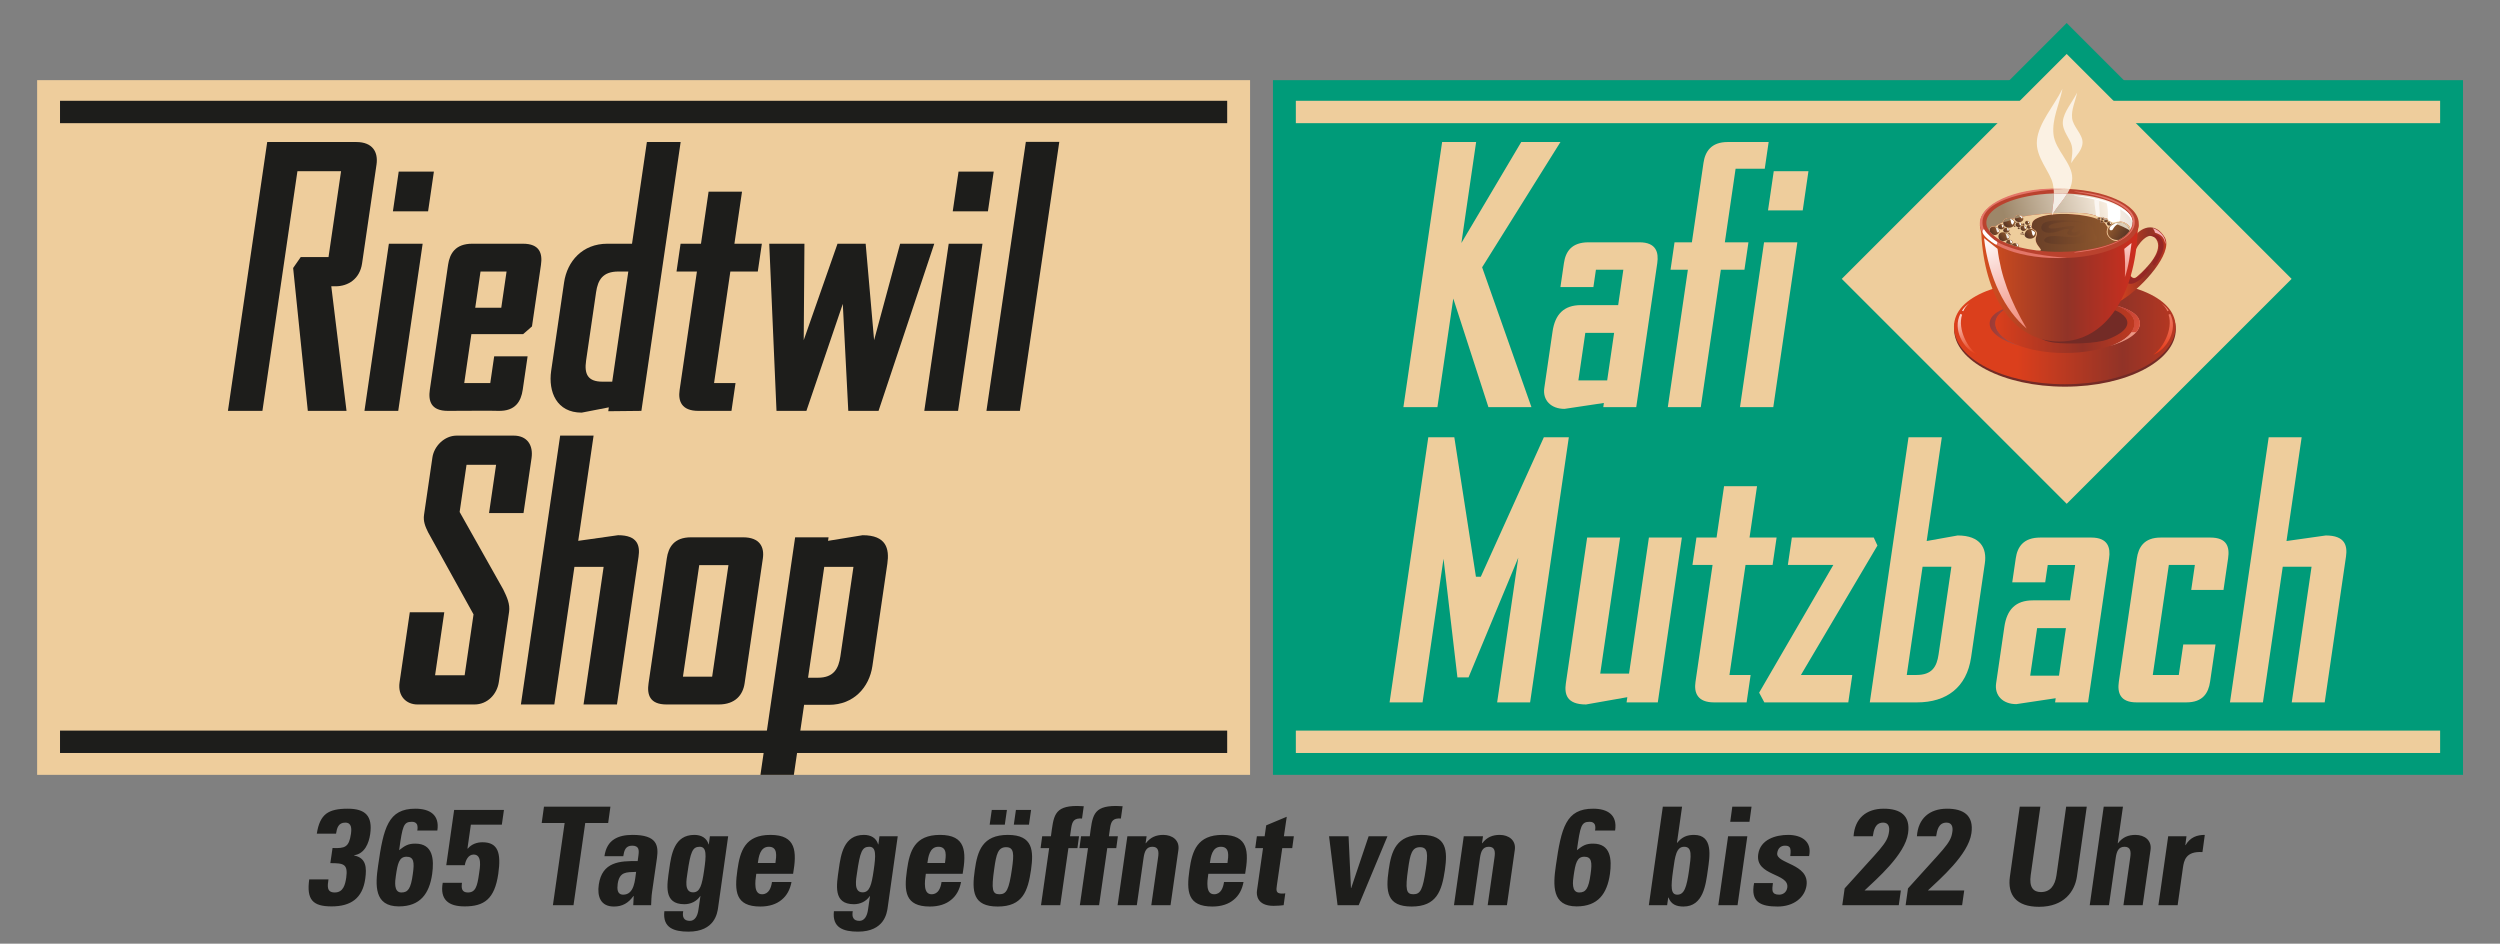 <?xml version="1.0" encoding="UTF-8" standalone="no"?>
<!DOCTYPE svg PUBLIC "-//W3C//DTD SVG 1.1//EN" "http://www.w3.org/Graphics/SVG/1.1/DTD/svg11.dtd">
<svg width="100%" height="100%" viewBox="0 0 6260 2363" version="1.1" xmlns="http://www.w3.org/2000/svg" xmlns:xlink="http://www.w3.org/1999/xlink" xml:space="preserve" xmlns:serif="http://www.serif.com/" style="fill-rule:evenodd;clip-rule:evenodd;stroke-miterlimit:10;">
    <rect x="0" y="0" width="6260" height="2363" fill="#808080" stroke="none"/>
    <g transform="matrix(4.167,0,0,4.167,0,0)">
        <clipPath id="_clip1">
            <rect x="-21" y="-21" width="1544.362" height="608.929" clip-rule="nonzero"/>
        </clipPath>
        <g clip-path="url(#_clip1)">
            <g transform="matrix(1,0,0,1,201.935,543.19)">
                <path d="M0,-42.23C0.509,-45.51 1.34,-48.872 5.522,-48.872C9.458,-48.872 9.388,-45.182 8.949,-42.066C7.784,-34.112 5.381,-33.292 -2.104,-33.62L-3.435,-24.518C4.601,-24.518 7.259,-24.026 6.116,-15.744C5.495,-11.726 4.439,-6.888 -0.809,-6.888C-5.811,-6.888 -5.113,-10.988 -4.557,-14.76L-16.119,-14.76C-17.807,-2.542 -14,1.476 -2.684,1.476C8.878,1.476 15.92,-3.362 17.554,-15.17C18.484,-21.812 18.153,-27.716 10.839,-29.11L10.91,-29.274C17.243,-30.176 19.748,-36.572 20.517,-41.984C22.051,-52.89 17.647,-57.236 6.987,-57.236C1.247,-57.236 -2.96,-56.416 -5.921,-54.202C-8.877,-51.906 -10.663,-48.134 -11.562,-42.23L0,-42.23ZM39.28,-6.888C34.524,-6.888 35.448,-13.612 35.951,-16.974C37.004,-24.19 37.86,-28.372 42.37,-28.372C46.716,-28.372 47.185,-25.174 46.132,-17.958C44.947,-9.102 43.216,-6.888 39.28,-6.888M60.867,-44.116C62.339,-53.546 56.341,-57.236 47.649,-57.236C31.331,-57.236 28.52,-45.838 25.276,-23.042C23.554,-11.316 22.809,1.476 37.733,1.476C50.607,1.476 56.06,-6.15 57.77,-18.04C58.961,-26.814 58.301,-36.244 47.641,-36.244C43.377,-36.244 41.489,-35.096 37.912,-32.308C39.931,-46.822 40.492,-49.364 45.576,-49.364C47.216,-49.364 48.076,-48.79 48.637,-47.806C49.028,-46.904 49.119,-45.592 48.813,-44.116L60.867,-44.116ZM81.012,-47.642L99.626,-47.642L100.893,-56.498L70.963,-56.498L66.233,-23.288L77.385,-23.288C77.776,-25.912 79.316,-29.684 82.678,-29.684C87.926,-29.684 86.503,-21.894 85.941,-18.204C84.846,-10.414 83.78,-6.888 79.188,-6.888C77.384,-6.888 76.354,-7.544 75.87,-8.61C75.385,-9.676 75.446,-11.152 75.665,-12.71L64.103,-12.71C62.278,-2.46 67.719,1.476 77.231,1.476C88.957,1.476 95.295,-2.87 97.503,-18.204C99.261,-30.586 97.414,-37.064 87.984,-37.064C84.622,-37.064 81.34,-35.916 79.151,-33.21L78.976,-33.374L81.012,-47.642ZM124.943,-58.466L123.581,-48.626L137.357,-48.626L130.313,0.738L142.695,0.738L149.739,-48.626L163.515,-48.626L164.877,-58.466L124.943,-58.466ZM180.311,-19.27C179.643,-14.76 179.383,-5.576 172.577,-5.576C168.805,-5.576 168.881,-9.184 169.248,-12.136C170.372,-19.516 174.507,-19.024 180.311,-19.27M192.847,-27.634C193.877,-35.178 192.861,-41.492 178.183,-41.492C173.755,-41.492 169.953,-40.754 166.975,-38.786C164.073,-36.9 162,-33.702 161.284,-28.7L172.6,-28.7C173.109,-31.98 173.88,-35.014 177.898,-35.014C182.08,-35.014 182.176,-32.472 181.685,-28.946L181.252,-25.748C170.499,-25.912 159.879,-25.338 157.885,-11.644C156.831,-4.428 158.972,1.558 167.008,1.558C172.01,1.558 175.638,-0.492 178.702,-4.756L178.866,-4.756L178.594,0.738L189.337,0.738C189.487,-1.804 189.467,-4.428 189.863,-6.97L192.847,-27.634ZM211.175,-18.696C212.998,-31.324 214.18,-34.358 218.526,-34.358C222.79,-34.358 222.495,-29.192 221.164,-20.09C219.891,-11.316 218.719,-6.97 214.537,-6.97C208.961,-6.97 210.625,-14.842 211.175,-18.696M224.645,-40.672L223.999,-35.834L223.835,-35.834C222.745,-39.688 219.421,-41.492 215.321,-41.492C203.267,-41.492 201.452,-29.93 200.202,-20.828C198.888,-11.48 196.586,0.164 209.296,0.164C213.068,0.164 216.643,-1.476 218.798,-4.674L218.962,-4.674L217.796,3.28C217.268,7.462 215.49,10.168 212.62,10.168C210.816,10.168 209.546,9.594 208.979,8.528C208.336,7.544 208.315,6.068 208.605,4.346L197.289,4.346C196.108,14.432 203.151,16.646 211.761,16.646C227.669,16.646 229.091,5.33 229.547,2.46L235.633,-40.672L224.645,-40.672ZM253.452,-24.6C253.943,-28.126 254.737,-34.358 260.067,-34.358C265.561,-34.358 264.569,-28.618 264.03,-24.6L253.452,-24.6ZM274.651,-18.122C276.92,-31.406 276.624,-41.492 261.044,-41.492C245.792,-41.492 242.779,-31.816 241.192,-20.5C239.31,-7.544 240.029,1.558 254.953,1.558C260.365,1.558 264.69,0.082 267.71,-2.46C270.894,-5.002 272.85,-8.692 273.683,-13.202L261.957,-13.202C261.46,-9.758 260.095,-5.822 255.995,-5.822C250.911,-5.822 251.789,-13.202 252.511,-18.122L274.651,-18.122ZM313.067,-18.696C314.89,-31.324 316.072,-34.358 320.418,-34.358C324.682,-34.358 324.387,-29.192 323.056,-20.09C321.783,-11.316 320.611,-6.97 316.429,-6.97C310.853,-6.97 312.517,-14.842 313.067,-18.696M326.537,-40.672L325.891,-35.834L325.727,-35.834C324.637,-39.688 321.313,-41.492 317.213,-41.492C305.159,-41.492 303.344,-29.93 302.094,-20.828C300.78,-11.48 298.478,0.164 311.188,0.164C314.96,0.164 318.535,-1.476 320.69,-4.674L320.854,-4.674L319.688,3.28C319.16,7.462 317.382,10.168 314.512,10.168C312.708,10.168 311.437,9.594 310.871,8.528C310.228,7.544 310.207,6.068 310.497,4.346L299.181,4.346C298,14.432 305.043,16.646 313.653,16.646C329.561,16.646 330.983,5.33 331.439,2.46L337.525,-40.672L326.537,-40.672ZM355.344,-24.6C355.835,-28.126 356.629,-34.358 361.959,-34.358C367.453,-34.358 366.461,-28.618 365.922,-24.6L355.344,-24.6ZM376.543,-18.122C378.812,-31.406 378.516,-41.492 362.936,-41.492C347.684,-41.492 344.671,-31.816 343.084,-20.5C341.202,-7.544 341.921,1.558 356.845,1.558C362.257,1.558 366.582,0.082 369.602,-2.46C372.786,-5.002 374.742,-8.692 375.575,-13.202L363.849,-13.202C363.352,-9.758 361.987,-5.822 357.887,-5.822C352.803,-5.822 353.681,-13.202 354.403,-18.122L376.543,-18.122ZM398.641,-5.822C394.377,-5.822 393.695,-8.528 395.518,-21.156C396.72,-29.766 397.728,-34.112 402.648,-34.112C407.568,-34.112 407.38,-29.766 406.178,-21.156C404.355,-8.528 402.905,-5.822 398.641,-5.822M397.599,1.558C412.523,1.558 415.74,-7.544 417.622,-20.5C419.209,-31.816 418.942,-41.492 403.69,-41.492C388.438,-41.492 385.425,-31.816 383.838,-20.5C381.956,-7.544 382.675,1.558 397.599,1.558M408.545,-56.498L407.278,-47.642L416.38,-47.642L417.647,-56.498L408.545,-56.498ZM394.031,-56.498L392.764,-47.642L401.866,-47.642L403.133,-56.498L394.031,-56.498ZM449.308,-58.712C447.909,-58.794 446.673,-58.876 445.279,-58.876C431.175,-58.876 431.206,-52.562 429.578,-40.672L424.33,-40.672L423.353,-33.538L428.519,-33.538L423.617,0.738L435.179,0.738L440.081,-33.538L445.493,-33.538L446.47,-40.672L441.058,-40.672L441.774,-45.674C442.384,-49.856 443.651,-51.66 448.266,-51.332L449.308,-58.712ZM472.654,-58.712C471.254,-58.794 470.018,-58.876 468.624,-58.876C454.52,-58.876 454.552,-52.562 452.923,-40.672L447.675,-40.672L446.698,-33.538L451.864,-33.538L446.963,0.738L458.525,0.738L463.426,-33.538L468.838,-33.538L469.815,-40.672L464.403,-40.672L465.119,-45.674C465.729,-49.856 466.997,-51.66 471.612,-51.332L472.654,-58.712ZM487.076,-40.672L475.514,-40.672L469.636,0.738L481.198,0.738L485.27,-27.798C485.832,-31.488 486.862,-34.358 490.552,-34.358C494.242,-34.358 494.524,-31.488 493.962,-27.798L489.89,0.738L501.452,0.738L506.182,-32.472C507.01,-38.212 502.599,-41.492 497.105,-41.492C494.973,-41.492 493.11,-41.164 491.281,-40.344C489.693,-39.606 488.057,-38.376 486.631,-36.49L486.467,-36.49L487.076,-40.672ZM525.092,-24.6C525.583,-28.126 526.377,-34.358 531.707,-34.358C537.201,-34.358 536.209,-28.618 535.67,-24.6L525.092,-24.6ZM546.291,-18.122C548.56,-31.406 548.265,-41.492 532.685,-41.492C517.433,-41.492 514.419,-31.816 512.832,-20.5C510.95,-7.544 511.669,1.558 526.593,1.558C532.005,1.558 536.33,0.082 539.35,-2.46C542.534,-5.002 544.49,-8.692 545.323,-13.202L533.597,-13.202C533.1,-9.758 531.735,-5.822 527.635,-5.822C522.551,-5.822 523.429,-13.202 524.151,-18.122L546.291,-18.122ZM552.355,-33.538L557.029,-33.538L553.4,-8.036C553.004,-5.494 553.386,1.148 563.39,1.148C566.178,1.148 567.883,0.902 569.43,0.738L570.407,-6.396C569.844,-6.232 569.106,-6.232 568.368,-6.232C564.596,-6.232 564.945,-8.282 565.383,-11.398L568.591,-33.538L574.577,-33.538L575.554,-40.672L569.568,-40.672L571.29,-52.398L558.941,-47.232L558.006,-40.672L553.332,-40.672L552.355,-33.538ZM601.819,0.738L614.529,0.738L631.805,-40.672L620.489,-40.672L610.034,-9.594L609.87,-9.594L608.435,-40.672L596.709,-40.672L601.819,0.738ZM647.352,-5.822C643.088,-5.822 642.407,-8.528 644.23,-21.156C645.432,-29.766 646.44,-34.112 651.36,-34.112C656.28,-34.112 656.092,-29.766 654.89,-21.156C653.067,-8.528 651.616,-5.822 647.352,-5.822M646.31,1.558C661.234,1.558 664.452,-7.544 666.334,-20.5C667.921,-31.816 667.654,-41.492 652.402,-41.492C637.15,-41.492 634.137,-31.816 632.55,-20.5C630.668,-7.544 631.386,1.558 646.31,1.558M689.22,-40.672L677.658,-40.672L671.78,0.738L683.342,0.738L687.414,-27.798C687.976,-31.488 689.006,-34.358 692.696,-34.358C696.386,-34.358 696.668,-31.488 696.106,-27.798L692.034,0.738L703.596,0.738L708.326,-32.472C709.154,-38.212 704.743,-41.492 699.249,-41.492C697.117,-41.492 695.254,-41.164 693.425,-40.344C691.837,-39.606 690.201,-38.376 688.775,-36.49L688.611,-36.49L689.22,-40.672ZM747.013,-6.888C742.257,-6.888 743.181,-13.612 743.684,-16.974C744.737,-24.19 745.593,-28.372 750.103,-28.372C754.449,-28.372 754.919,-25.174 753.865,-17.958C752.68,-9.102 750.949,-6.888 747.013,-6.888M768.6,-44.116C770.073,-53.546 764.075,-57.236 755.383,-57.236C739.065,-57.236 736.254,-45.838 733.01,-23.042C731.288,-11.316 730.542,1.476 745.466,1.476C758.34,1.476 763.793,-6.15 765.503,-18.04C766.694,-26.814 766.034,-36.244 755.374,-36.244C751.11,-36.244 749.223,-35.096 745.646,-32.308C747.665,-46.822 748.225,-49.364 753.309,-49.364C754.949,-49.364 755.809,-48.79 756.37,-47.806C756.761,-46.904 756.853,-45.592 756.546,-44.116L768.6,-44.116ZM805.979,-5.576C802.043,-5.576 801.985,-9.922 803.47,-20.336C804.613,-28.618 805.36,-34.358 810.116,-34.358C815.118,-34.358 814.207,-28.618 813.064,-20.336C811.579,-9.922 810.161,-5.576 805.979,-5.576M788.872,0.738L799.86,0.738L800.523,-3.854L800.687,-3.854C802.198,0.164 805.247,1.558 809.675,1.558C821.647,1.558 823.096,-11.726 824.304,-20.254C825.523,-28.618 827.657,-41.492 816.013,-41.492C811.831,-41.492 808.801,-40.262 805.932,-36.736L805.768,-36.736L808.84,-58.466L797.278,-58.466L788.872,0.738ZM848.059,-40.672L836.497,-40.672L830.618,0.738L842.18,0.738L848.059,-40.672ZM839.024,-58.466L837.775,-49.364L849.337,-49.364L850.586,-58.466L839.024,-58.466ZM852.116,-12.546C849.809,-0.984 856.219,1.558 866.305,1.558C875.899,1.558 882.572,-3.854 883.625,-11.07C885.485,-24.354 865.089,-24.026 866.025,-30.586C866.404,-33.374 868.093,-35.014 870.635,-35.014C871.865,-35.014 872.779,-34.85 873.404,-34.112C874.112,-33.374 874.232,-31.652 873.859,-28.782L885.175,-28.782C887.092,-37.72 880.432,-41.492 872.56,-41.492C865.098,-41.492 855.857,-38.786 854.596,-29.848C852.732,-16.646 873.34,-18.614 872.068,-9.84C871.688,-7.052 869.496,-5.576 867.2,-5.576C864.904,-5.576 863.792,-6.232 863.29,-7.544C862.952,-8.856 863.154,-10.66 863.432,-12.546L852.116,-12.546ZM939.061,0.738L940.328,-8.118L918.516,-8.118C925.742,-15.006 942.843,-29.602 944.649,-42.476C946.194,-53.218 939.927,-57.236 930.005,-57.236C919.427,-57.236 912.624,-51.332 911.893,-40.672L923.455,-40.672C924.017,-44.362 924.932,-48.872 929.688,-48.872C932.968,-48.872 933.649,-46.166 933.194,-43.296C932.216,-36.162 927.983,-33.374 906.539,-9.348L905.113,0.738L939.061,0.738ZM977.124,0.738L978.391,-8.118L956.579,-8.118C963.805,-15.006 980.906,-29.602 982.712,-42.476C984.257,-53.218 977.99,-57.236 968.068,-57.236C957.49,-57.236 950.687,-51.332 949.956,-40.672L961.518,-40.672C962.08,-44.362 962.995,-48.872 967.751,-48.872C971.031,-48.872 971.712,-46.166 971.257,-43.296C970.28,-36.162 966.047,-33.374 944.603,-9.348L943.176,0.738L977.124,0.738ZM1039.647,-58.466L1033.834,-17.302C1032.899,-10.742 1029.871,-7.134 1024.459,-7.134C1019.949,-7.134 1017.288,-10.004 1018.336,-17.302L1024.149,-58.466L1011.767,-58.466L1005.847,-16.482C1004.249,-5.33 1009.744,1.722 1023.356,1.722C1038.444,1.722 1044.843,-7.626 1046.109,-16.482L1052.029,-58.466L1039.647,-58.466ZM1085.623,0.738L1090.353,-32.472C1091.181,-38.212 1086.77,-41.492 1081.276,-41.492C1079.144,-41.492 1077.281,-41.164 1075.452,-40.344C1073.864,-39.606 1072.228,-38.376 1070.802,-36.49L1070.638,-36.49L1073.775,-58.466L1062.213,-58.466L1053.807,0.738L1065.369,0.738L1069.442,-27.798C1070.004,-31.488 1071.033,-34.358 1074.723,-34.358C1078.413,-34.358 1078.696,-31.488 1078.134,-27.798L1074.061,0.738L1085.623,0.738ZM1100.956,-40.672L1095.078,0.738L1106.64,0.738L1109.819,-21.812C1110.434,-25.912 1111.415,-31.816 1121.547,-31.16L1122.957,-41.492C1118.283,-41.492 1114.198,-40.098 1111.415,-35.342L1111.251,-35.342L1111.944,-40.672L1100.956,-40.672Z" style="fill:rgb(29,29,27);fill-rule:nonzero;"/>
            </g>
            <g transform="matrix(-1,0,0,1,2265.984,-74.144)">
                <rect x="785.933" y="122.311" width="715.118" height="417.451" style="fill:rgb(0,155,121);"/>
            </g>
            <g transform="matrix(-1,0,0,1,794.492,-74.144)">
                <rect x="43.311" y="122.311" width="728.87" height="417.451" style="fill:rgb(238,205,156);"/>
            </g>
            <g transform="matrix(1,0,0,1,1241.883,321.369)">
                <path d="M0,-307.54L-153.771,-153.769L-144.474,-144.472L-9.297,-9.297L0,0L9.297,-9.297L144.474,-144.472L153.771,-153.769L0,-307.54Z" style="fill:rgb(0,155,121);fill-rule:nonzero;"/>
            </g>
            <g transform="matrix(-1,0,0,1,2265.985,303.571)">
                <rect x="799.686" y="135.453" width="687.613" height="13.452" style="fill:rgb(238,205,156);"/>
            </g>
            <g transform="matrix(-1,0,0,1,794.492,303.571)">
                <rect x="57.063" y="135.453" width="701.366" height="13.452" style="fill:rgb(29,29,27);"/>
            </g>
            <g transform="matrix(-1,0,0,1,2265.985,-453.348)">
                <rect x="799.686" y="513.913" width="687.613" height="13.451" style="fill:rgb(238,205,156);"/>
            </g>
            <g transform="matrix(-1,0,0,1,794.492,-453.348)">
                <rect x="57.063" y="513.913" width="701.366" height="13.451" style="fill:rgb(29,29,27);"/>
            </g>
            <g transform="matrix(-0.707,-0.707,-0.707,0.707,1337.468,72.015)">
                <rect x="-95.585" y="39.592" width="191.169" height="191.169" style="fill:rgb(238,205,156);"/>
            </g>
            <g transform="matrix(-1,0,0,1,1240.864,232.359)">
                <path d="M0,-63.343C36.779,-63.343 66.603,-53.555 66.603,-34.505C66.603,-15.45 36.779,0 0,0C-36.779,0 -66.603,-15.45 -66.603,-34.505C-66.603,-53.555 -36.779,-63.343 0,-63.343" style="fill:rgb(115,43,38);fill-rule:nonzero;"/>
            </g>
            <g transform="matrix(0,115.212,115.212,0,1502.857,170.64)">
                <path d="M0.224,-2.853C0.389,-2.853 0.523,-2.594 0.523,-2.275C0.523,-1.956 0.389,-1.697 0.224,-1.697C0.059,-1.697 -0.026,-1.956 -0.026,-2.275C-0.026,-2.594 0.059,-2.853 0.224,-2.853Z" style="fill:url(#_Linear2);fill-rule:nonzero;"/>
            </g>
            <g transform="matrix(107.685,15.134,15.134,-107.685,1213.378,-46.881)">
                <path d="M0.938,-2.108C0.945,-2.158 0.899,-2.21 0.821,-2.251C0.917,-2.209 0.976,-2.155 0.969,-2.105C0.963,-2.059 0.904,-2.033 0.817,-2.023C0.886,-2.037 0.932,-2.064 0.938,-2.108ZM0.147,-2.22C0.154,-2.27 0.226,-2.306 0.33,-2.32C0.244,-2.302 0.185,-2.265 0.178,-2.215C0.172,-2.171 0.208,-2.132 0.271,-2.1C0.19,-2.133 0.141,-2.174 0.147,-2.22Z" style="fill:url(#_Linear3);fill-rule:nonzero;"/>
            </g>
            <g transform="matrix(40.662,18.104,18.104,-40.662,1296.839,91.35)">
                <path d="M0.646,-2.245C0.663,-2.283 0.665,-2.326 0.656,-2.371C0.694,-2.354 0.702,-2.351 0.719,-2.343C0.733,-2.296 0.733,-2.253 0.717,-2.215C0.671,-2.113 0.517,-2.09 0.304,-2.127C0.476,-2.112 0.602,-2.146 0.646,-2.245Z" style="fill:url(#_Linear4);fill-rule:nonzero;"/>
            </g>
            <g transform="matrix(0,96.543,96.543,0,1450.195,153.322)">
                <path d="M0.425,-2.601C0.527,-2.601 0.609,-2.408 0.609,-2.169C0.609,-1.931 0.527,-1.737 0.425,-1.737C0.323,-1.737 0.271,-1.931 0.271,-2.169C0.271,-2.408 0.323,-2.601 0.425,-2.601Z" style="fill:url(#_Linear5);fill-rule:nonzero;"/>
            </g>
            <g transform="matrix(-0.119,0.993,0.993,0.119,1256.687,160.691)">
                <path d="M41.804,-31.827C46.137,-25.738 47.558,-22.822 47.511,-16.162C47.458,-7.939 45.142,8.57 41.804,14.855C29.887,37.305 21.936,18.783 23.172,9.182C24.814,-3.61 36.885,-20.455 41.804,-31.827" style="fill:rgb(115,43,38);fill-rule:nonzero;"/>
            </g>
            <g transform="matrix(9.576,31.323,31.323,-9.576,1249.76,160.03)">
                <path d="M0.145,-2.304L0.163,-2.285C0.117,-2.247 0.08,-2.198 0.057,-2.136C0.077,-2.203 0.107,-2.258 0.145,-2.304ZM1.003,-2.268C0.849,-2.402 0.452,-2.488 0.217,-2.324L0.194,-2.349C0.421,-2.576 0.84,-2.487 1.003,-2.268Z" style="fill:url(#_Linear6);fill-rule:nonzero;"/>
            </g>
            <g transform="matrix(-23.132,75.662,75.662,23.132,1482.395,188.285)">
                <path d="M0.65,-2.18L0.642,-2.172C0.627,-2.191 0.614,-2.214 0.606,-2.242C0.616,-2.216 0.631,-2.196 0.65,-2.18ZM0.672,-2.164C0.769,-2.096 0.934,-2.132 0.998,-2.187C0.93,-2.097 0.757,-2.06 0.663,-2.154L0.672,-2.164Z" style="fill:url(#_Linear7);fill-rule:nonzero;"/>
            </g>
            <g transform="matrix(35.237,0,0,-35.237,1271.664,66.158)">
                <path d="M0.333,-2.134C0.319,-2.226 0.324,-2.339 0.309,-2.431C0.354,-2.301 0.564,-2.024 0.682,-2.201C0.805,-2.385 0.562,-2.665 0.348,-2.846C0.287,-2.898 0.224,-2.825 0.223,-2.755C0.175,-2.853 0.062,-3.187 0.014,-3.285C0.302,-3.151 0.834,-2.62 0.854,-2.297L0.854,-2.26C0.852,-2.226 0.843,-2.195 0.826,-2.167C0.75,-2.043 0.661,-2 0.578,-2C0.471,-2 0.375,-2.072 0.333,-2.134Z" style="fill:url(#_Linear8);fill-rule:nonzero;"/>
            </g>
            <g transform="matrix(1,0,0,1,1280.057,166.724)">
                <path d="M0,-1.03C0.189,-0.395 1.78,1.143 3.21,0.412C6.175,-1.307 7.931,-3.451 10.464,-6.474C10.138,-5.758 11.205,-4.883 11.666,-4.657C8.387,-0.056 1.856,5.444 -1.356,3.423C-0.925,2.043 -0.223,-0.27 0,-1.03" style="fill:rgb(149,39,37);fill-rule:nonzero;"/>
            </g>
            <g transform="matrix(95.362,0,0,-95.362,1189.744,-57.105)">
                <path d="M0.995,-2L0.995,-1.999L0.995,-2ZM0.501,-2.211C0.228,-2.211 0.007,-2.117 0.007,-2C0.003,-2.005 -0,-2.008 0,-2.019C0,-2.033 0.008,-2.059 0.009,-2.073C0.028,-2.453 0.203,-2.751 0.501,-2.751C0.801,-2.751 0.977,-2.447 0.994,-2.061C0.994,-2.048 1,-2.037 1,-2.021C1,-2.013 0.995,-2.008 0.995,-2C0.995,-2.117 0.774,-2.211 0.501,-2.211Z" style="fill:url(#_Linear9);fill-rule:nonzero;"/>
            </g>
            <g transform="matrix(1,0,0,1,1237.518,113.397)">
                <path d="M0,41.723C26.265,41.723 47.69,32.352 47.69,20.863C47.69,9.373 26.265,0 0,0C-26.266,0 -47.69,9.373 -47.69,20.863C-47.69,32.352 -26.266,41.723 0,41.723" style="fill:rgb(186,66,46);fill-rule:nonzero;"/>
            </g>
            <g transform="matrix(1,0,0,1,1236.194,155.252)">
                <path d="M0,-41.899C8.468,-41.745 6.496,-41.87 -0.005,-41.497C-13.234,-40.734 -45.161,-36.178 -44.909,-21.448C-44.529,0.471 25.689,-0.198 0.012,-0.198C-25.662,-0.198 -46.498,-9.485 -46.498,-21.014C-46.498,-32.548 -25.672,-42.37 0,-41.899" style="fill:rgb(227,117,104);fill-rule:nonzero;"/>
            </g>
            <g transform="matrix(81.605,-24.949,-24.949,-81.605,1148.007,-55.393)">
                <path d="M-0.137,-2.276C-0.143,-2.295 -0.142,-2.315 -0.134,-2.336C-0.133,-2.327 -0.129,-2.321 -0.119,-2.316C-0.114,-2.313 -0.107,-2.312 -0.096,-2.315C-0.092,-2.316 -0.088,-2.318 -0.083,-2.32C-0.068,-2.314 -0.048,-2.31 -0.026,-2.308C-0.023,-2.298 -0.004,-2.289 0.008,-2.289C0.013,-2.289 0.019,-2.289 0.025,-2.291C0.034,-2.294 0.042,-2.298 0.048,-2.305C0.052,-2.305 0.056,-2.305 0.06,-2.306C0.067,-2.294 0.078,-2.288 0.089,-2.289C0.093,-2.29 0.096,-2.29 0.098,-2.291C0.112,-2.295 0.118,-2.305 0.122,-2.31C0.196,-2.319 0.271,-2.335 0.325,-2.348C0.342,-2.304 0.364,-2.267 0.378,-2.219C0.122,-2.149 -0.105,-2.173 -0.137,-2.276ZM0.333,-2.35C0.353,-2.355 0.369,-2.36 0.381,-2.363C0.407,-2.371 0.436,-2.379 0.465,-2.388C0.503,-2.4 0.541,-2.413 0.572,-2.429C0.6,-2.444 0.624,-2.461 0.645,-2.479C0.649,-2.476 0.653,-2.476 0.657,-2.477C0.663,-2.479 0.668,-2.486 0.667,-2.492C0.67,-2.492 0.673,-2.492 0.676,-2.493C0.685,-2.496 0.693,-2.504 0.69,-2.516C0.698,-2.521 0.706,-2.527 0.712,-2.535C0.713,-2.536 0.715,-2.536 0.716,-2.537C0.721,-2.538 0.728,-2.538 0.736,-2.539C0.744,-2.539 0.754,-2.54 0.764,-2.544C0.774,-2.547 0.785,-2.552 0.795,-2.562C0.825,-2.591 0.823,-2.61 0.815,-2.622C0.831,-2.609 0.842,-2.594 0.847,-2.577C0.878,-2.476 0.711,-2.333 0.468,-2.247C0.427,-2.284 0.375,-2.313 0.333,-2.35ZM0.401,-2.376C0.464,-2.398 0.523,-2.423 0.575,-2.451C0.525,-2.422 0.463,-2.395 0.402,-2.377L0.401,-2.376ZM0.3,-2.625L0.3,-2.625L0.3,-2.625ZM0.297,-2.624L0.298,-2.624L0.297,-2.624ZM0.295,-2.623L0.297,-2.624L0.295,-2.623ZM0.293,-2.623L0.293,-2.623L0.293,-2.623Z" style="fill:url(#_Linear10);fill-rule:nonzero;"/>
            </g>
            <g transform="matrix(70.167,0,0,-70.167,1204.41,-11.803)">
                <path d="M0.412,-2.005C0.411,-2.007 0.41,-2.01 0.408,-2.013C0.408,-2.01 0.408,-2.008 0.408,-2.005C0.31,-2.016 0.237,-2.044 0.237,-2.09C0.237,-2.098 0.229,-2.112 0.237,-2.122C0.25,-2.14 0.294,-2.139 0.273,-2.195C0.247,-2.264 0.35,-2.315 0.298,-2.315C0.293,-2.315 0.287,-2.314 0.278,-2.313C0.339,-2.321 0.403,-2.325 0.47,-2.325L0.478,-2.325C0.673,-2.324 0.852,-2.289 0.965,-2.231C0.962,-2.231 0.96,-2.231 0.957,-2.231C0.931,-2.231 0.906,-2.215 0.888,-2.189C0.866,-2.156 0.885,-2.123 0.885,-2.117C0.885,-2.114 0.883,-2.112 0.879,-2.106C0.87,-2.096 0.865,-2.078 0.851,-2.069C0.849,-2.072 0.845,-2.077 0.838,-2.077C0.835,-2.077 0.832,-2.076 0.827,-2.074C0.821,-2.07 0.822,-2.06 0.826,-2.056C0.823,-2.054 0.82,-2.053 0.817,-2.051C0.815,-2.052 0.813,-2.052 0.811,-2.052C0.809,-2.052 0.807,-2.052 0.805,-2.051C0.802,-2.05 0.799,-2.047 0.797,-2.043C0.779,-2.037 0.758,-2.03 0.737,-2.025C0.666,-2.011 0.588,-2.002 0.508,-2C0.475,-2 0.442,-2.002 0.412,-2.005ZM0.965,-2.231C0.965,-2.231 0.966,-2.23 0.966,-2.23C0.997,-2.215 1.022,-2.197 1.042,-2.179C1.01,-2.207 0.975,-2.224 0.965,-2.231ZM-0.066,-2.204C-0.078,-2.196 -0.089,-2.188 -0.098,-2.179C-0.089,-2.188 -0.078,-2.196 -0.066,-2.204ZM0.965,-2.231L0.965,-2.231C0.965,-2.231 0.965,-2.231 0.965,-2.231C0.965,-2.231 0.965,-2.231 0.965,-2.231ZM0.269,-2.312C0.228,-2.306 0.177,-2.298 0.125,-2.284C0.169,-2.296 0.218,-2.305 0.269,-2.312ZM0.273,-2.312C0.271,-2.312 0.27,-2.312 0.269,-2.312C0.27,-2.312 0.271,-2.312 0.273,-2.312Z" style="fill:url(#_Linear11);fill-rule:nonzero;"/>
            </g>
            <g transform="matrix(41.316,97.335,97.335,-41.316,1404.135,51.522)">
                <path d="M0.582,-2.161C0.397,-2.185 0.248,-2.179 0.1,-2.136C0.072,-2.151 0.043,-2.167 0.014,-2.183C0.233,-2.248 0.44,-2.233 0.582,-2.161Z" style="fill:url(#_Linear12);fill-rule:nonzero;"/>
            </g>
            <g transform="matrix(39.413,48.685,48.685,-39.413,1363.092,56.632)">
                <path d="M0.283,-2.008C0.358,-2.056 0.43,-2.116 0.498,-2.174C0.437,-2.076 0.359,-1.998 0.283,-1.918L0.283,-1.918C0.283,-1.948 0.283,-1.978 0.283,-2.008Z" style="fill:url(#_Linear13);fill-rule:nonzero;"/>
            </g>
            <g transform="matrix(1,0,0,1,1249.61,151.597)">
                <path d="M0,-36.303C-5.111,-36.85 -3.779,-36.426 0.431,-35.822C9.434,-34.53 32.291,-29.122 32.114,-17.93C31.923,-5.812 9.9,-1.964 0.775,-0.743C-3.841,-0.13 -5.322,0.547 0.566,-0.184C15.95,-2.102 33.205,-7.97 33.205,-18.192C33.205,-28.414 15.997,-34.594 0,-36.303" style="fill:rgb(227,117,104);fill-rule:nonzero;"/>
            </g>
            <g transform="matrix(-0.451,0.892,0.892,0.451,1275.933,117.043)">
                <path d="M12.448,-23.202C14.266,-28.01 14.043,-26.63 12.682,-22.6C9.977,-14.589 5.042,5.712 12.448,12.462C9.786,11.002 9.116,9.611 8.372,7.61C6.091,-0.243 8.401,-12.505 12.448,-23.202" style="fill:white;fill-rule:nonzero;"/>
            </g>
            <g transform="matrix(-0.898,0.44,0.44,0.898,1277.339,132.793)">
                <path d="M5.385,-15.041C6.118,-11.951 7.511,-8.285 9.694,-4.857C8.295,-3.628 6.248,-0.287 5.385,0.319C3.765,-0.315 0.349,-5.154 -0.313,-8.724C0.75,-10.456 3.291,-13.725 5.385,-15.041" style="fill:white;fill-rule:nonzero;"/>
            </g>
            <g transform="matrix(-0.979,-0.203,-0.203,0.979,1258.258,129.883)">
                <path d="M-1.316,-9.957C-1.396,-6.58 -3.517,-2.952 -3.427,0.237C-3.422,0.431 -1.473,0.359 -1.316,-0.172C-0.343,-3.446 1.151,-6.724 1.849,-10.095C1.538,-10.109 -1.725,-9.698 -1.316,-9.957" style="fill:rgb(251,246,241);fill-rule:nonzero;"/>
            </g>
            <g transform="matrix(-0.808,0.589,0.589,0.808,1201.431,144.537)">
                <path d="M3.467,-10.891C3.699,-7.448 2.487,-2.319 1.513,-0.048C2.276,0.797 2.715,1.74 3.467,0.02C4.352,-2.01 5.917,-6.944 5.432,-9.305C5.248,-10.206 4.306,-11.297 3.467,-10.891" style="fill:white;fill-rule:nonzero;"/>
            </g>
            <g transform="matrix(1,0,0,1,1291.513,158.772)">
                <path d="M0,-16.997C1.734,-18.297 4.559,-17.958 6.241,-16.428C11.766,-11.406 6.369,-3.573 3.497,0.577C2.857,1.3 1.731,0.528 1.844,-1.081C1.913,-2.079 3.867,-4.583 4.397,-5.645C8.179,-13.215 3.98,-17.132 0,-16.997" style="fill:rgb(149,39,37);fill-rule:nonzero;"/>
            </g>
            <g transform="matrix(0.78,-0.625,-0.625,-0.78,1303.468,143.164)">
                <path d="M-3.921,-1.403C-2.452,2.076 -1.813,3.717 -4.543,7.962C-4.122,8.699 -3.908,9.715 -3.921,10.349C-3.938,10.933 -4.179,11.315 -3.621,10.45C-1.828,7.921 -0.747,2.185 -3.921,-1.403" style="fill:rgb(246,178,182);fill-rule:nonzero;"/>
            </g>
            <g transform="matrix(1,0,0,1,1195.33,139.41)">
                <path d="M0,-0.77C-0.078,-1.574 0.088,-2.161 0.738,-2.808C1.248,-3.318 2.016,-3.637 3.755,-3.367C4.875,-4.26 6.367,-5.052 8.147,-5.837C8.105,-6.734 9.452,-7.892 10.423,-8.225C11.455,-8.581 12.892,-8.601 14.119,-7.897C14.442,-7.983 14.769,-8.071 15.095,-8.152C15.335,-9.29 16.135,-10.035 17.086,-10.212C18.827,-10.533 19.764,-9.724 20.252,-9.302C29.235,-10.974 38.841,-11.443 42.733,-11.443C48.143,-11.443 54.716,-11.828 59.954,-10.82C62.61,-10.31 64.969,-9.498 67.154,-8.625C67.91,-9.461 69.17,-8.932 69.3,-8.061C70.183,-8.453 71.755,-8.088 71.718,-6.702C72.562,-6.511 73.307,-6.187 74.046,-5.739C74.406,-5.52 75.125,-5.748 76.086,-5.974C77.489,-6.305 79.409,-6.636 81.474,-5.579C84.954,-3.799 84.959,-2.028 84.535,-0.853C81.908,2.685 77.749,4.694 76.785,5.317C74.742,5.572 72.78,4.419 71.368,2.352C69.815,0.083 71.184,-2.246 71.186,-2.663C71.186,-2.913 71.049,-3.048 70.757,-3.409C70.151,-4.159 69.764,-5.393 68.761,-6.03C68.611,-5.739 68.101,-5.072 67.137,-5.707C66.711,-5.989 66.764,-6.648 67.051,-6.982C66.831,-7.085 66.605,-7.188 66.375,-7.289C66.156,-7.232 65.803,-7.213 65.548,-7.316C65.349,-7.394 65.114,-7.597 65.018,-7.83C51.846,-12.706 25.719,-11.808 25.719,-4.596C25.719,-3.997 25.172,-2.989 25.709,-2.288C26.653,-1.05 29.726,-1.123 28.23,2.798C26.192,8.149 35.288,11.936 28.485,11.078C22.884,10.369 14.406,8.775 7.821,5.489C4.552,3.855 1.719,1.616 0,-0.77" style="fill:rgb(238,205,156);fill-rule:nonzero;"/>
            </g>
            <g transform="matrix(4.444,-3.229,-3.229,-4.444,1187.402,127.823)">
                <path d="M0.048,-2.451L0.01,-2.505C0.015,-2.655 0.03,-2.804 0.063,-2.985C0.09,-3.029 0.121,-3.073 0.157,-3.12C0.351,-3.371 0.809,-3.297 0.923,-3.093C1.037,-2.888 0.962,-2.578 0.697,-2.386C0.431,-2.192 0.201,-2.24 0.048,-2.451Z" style="fill:url(#_Linear14);fill-rule:nonzero;"/>
            </g>
            <g transform="matrix(-1.674,0.576,0.576,1.674,1202.539,142.77)">
                <path d="M0.434,-2.011C0.245,-2 0.121,-2.064 0.043,-2.177L-0.06,-2.474C-0.083,-2.65 -0.069,-2.859 -0.038,-3.068C0.019,-3.461 0.521,-3.886 0.832,-4.123C0.367,-3.504 1.113,-2.051 0.434,-2.011Z" style="fill:url(#_Linear15);fill-rule:nonzero;"/>
            </g>
            <g transform="matrix(4.468,-3.246,-3.246,-4.468,1193.072,131.132)">
                <path d="M-0.059,-2.493C-0.114,-2.595 -0.136,-2.71 -0.117,-2.825C-0.078,-2.909 -0.041,-2.994 0.011,-3.089C0.062,-3.143 0.127,-3.183 0.209,-3.21C0.534,-3.319 0.745,-3.398 0.898,-3.189C1.05,-2.979 0.901,-2.542 0.637,-2.35C0.373,-2.158 0.074,-2.247 -0.059,-2.493Z" style="fill:url(#_Linear16);fill-rule:nonzero;"/>
            </g>
            <g transform="matrix(-1.674,0.576,0.576,1.674,1208.521,146.503)">
                <path d="M0.433,-2.032C-0.085,-2 -0.119,-2.542 -0.039,-3.09C0.021,-3.482 0.521,-3.907 0.833,-4.146C0.367,-3.525 1.113,-2.074 0.433,-2.032Z" style="fill:url(#_Linear17);fill-rule:nonzero;"/>
            </g>
            <g transform="matrix(-0,6.088,6.088,0,1236.452,138.131)">
                <path d="M0.395,-3.252C0.667,-3.329 0.87,-3.035 0.87,-2.715C0.87,-2.396 0.667,-2.136 0.395,-2.136C0.124,-2.136 -0.088,-2.345 -0.088,-2.665C-0.088,-2.984 0.124,-3.176 0.395,-3.252Z" style="fill:url(#_Linear18);fill-rule:nonzero;"/>
            </g>
            <g transform="matrix(1,0,0,1,1220.536,141.716)">
                <path d="M0,-3.593C0.711,-3.355 1.763,-2.825 2.231,-2.227C2.486,-1.903 2.293,-1.219 2.121,-0.915C1.986,-0.677 1.727,0 1.425,-0.022C0.91,-0.062 0.534,-1.297 0.473,-1.724C0.439,-1.984 0.307,-3.154 0.11,-3.203L0,-3.593Z" style="fill:white;fill-rule:nonzero;"/>
            </g>
            <g transform="matrix(0,5.934,5.934,-0,1223.487,131.534)">
                <ellipse cx="0.419" cy="-2.731" rx="0.472" ry="0.594" style="fill:url(#_Linear19);"/>
            </g>
            <g transform="matrix(3.729,-2.24,-2.24,-3.729,1205.561,122.163)">
                <path d="M-0.062,-2.392C-0.215,-2.602 -0.124,-2.93 0.141,-3.122C0.407,-3.316 0.746,-3.302 0.9,-3.091C1.053,-2.881 0.962,-2.553 0.697,-2.36C0.678,-2.346 0.66,-2.335 0.641,-2.323C0.386,-2.17 0.081,-2.195 -0.062,-2.392Z" style="fill:url(#_Linear20);fill-rule:nonzero;"/>
            </g>
            <g transform="matrix(-9.384,-5.864,-5.864,9.384,1260.913,167.144)">
                <path d="M0.706,-3.116C0.968,-2.918 1.053,-2.589 0.896,-2.381C0.739,-2.172 0.432,-2.143 0.169,-2.34C0.024,-2.604 -0.056,-2.795 -0.079,-3.056L-0.054,-3.097C0.092,-3.291 0.398,-3.312 0.65,-3.154C0.669,-3.142 0.687,-3.13 0.706,-3.116Z" style="fill:url(#_Linear21);fill-rule:nonzero;"/>
            </g>
            <g transform="matrix(-0.423,3.524,3.524,0.423,1220.464,146.457)">
                <path d="M0.611,-3.181C0.669,-2.883 0.719,-2.674 0.801,-2.048C0.741,-2.021 0.683,-2.015 0.611,-2.023C0.351,-2.055 0.172,-2.345 0.211,-2.674C0.245,-2.953 0.367,-3.111 0.611,-3.181Z" style="fill:url(#_Linear22);fill-rule:nonzero;"/>
            </g>
            <g transform="matrix(-0.885,0.465,0.465,0.885,1213.002,147.652)">
                <path d="M0.803,-2.083C0.52,-1.957 0.041,-1.229 0.003,-0.774C-0.043,-0.198 0.521,0.217 0.803,0.042C0.987,-0.074 0.844,-0.392 0.751,-0.928C0.668,-1.413 1.086,-2.209 0.803,-2.083" style="fill:white;fill-rule:nonzero;"/>
            </g>
            <g transform="matrix(2.818,-2.048,-2.048,-2.818,1200.612,138.98)">
                <path d="M0.012,-2.403L-0.031,-2.472C0.112,-2.697 0.251,-2.927 0.484,-3.253C0.662,-3.228 0.829,-3.115 0.924,-2.983C1.082,-2.766 0.975,-2.512 0.702,-2.314C0.429,-2.116 0.169,-2.186 0.012,-2.403Z" style="fill:url(#_Linear23);fill-rule:nonzero;"/>
            </g>
            <g transform="matrix(1,0,0,1,1207.698,146.33)">
                <path d="M0,-2.153C0.429,-2.011 1.064,-1.689 1.346,-1.329L1.277,-0.537L0.858,0C0.547,-0.024 0.321,-0.77 0.287,-1.027L0.066,-1.918L0,-2.153Z" style="fill:white;fill-rule:nonzero;"/>
            </g>
            <g transform="matrix(0,0.806,0.806,-0,1216.779,140.215)">
                <ellipse cx="0.418" cy="-2.73" rx="0.47" ry="0.594" style="fill:url(#_Linear24);"/>
            </g>
            <g transform="matrix(1,0,0,1,1214.678,140.628)">
                <path d="M0,-0.38L0.049,-0.179L0.178,0.051L0.275,-0.069L0.289,-0.248L-0.015,-0.431L0,-0.38Z" style="fill:white;fill-rule:nonzero;"/>
            </g>
            <g transform="matrix(0,0.806,0.806,-0,1210.099,140.646)">
                <ellipse cx="0.419" cy="-2.731" rx="0.472" ry="0.593" style="fill:url(#_Linear25);"/>
            </g>
            <g transform="matrix(1,0,0,1,1207.998,141.064)">
                <path d="M0,-0.384L0.049,-0.181L0.178,0.051L0.272,-0.073L0.289,-0.249L-0.015,-0.435L0,-0.384Z" style="fill:white;fill-rule:nonzero;"/>
            </g>
            <g transform="matrix(0.647,-0.647,-0.647,-0.647,1213.664,139.087)">
                <path d="M0.697,-2.443C0.425,-2.245 0.074,-2.262 -0.081,-2.483C-0.236,-2.698 -0.143,-3.036 0.133,-3.231C0.41,-3.428 0.756,-3.411 0.914,-3.193C1.047,-3.002 0.993,-2.723 0.794,-2.524C0.765,-2.496 0.733,-2.468 0.697,-2.443Z" style="fill:url(#_Linear26);fill-rule:nonzero;"/>
            </g>
            <g transform="matrix(1,0,0,1,1215.824,140.695)">
                <path d="M0,-0.41L0.095,-0.187L0.287,0.056L0.375,-0.103L0.358,-0.312L-0.027,-0.466L0,-0.41Z" style="fill:white;fill-rule:nonzero;"/>
            </g>
            <g transform="matrix(0.647,-0.647,-0.647,-0.647,1208.588,134.315)">
                <path d="M0.7,-2.441C0.423,-2.246 0.073,-2.262 -0.081,-2.48C-0.238,-2.698 -0.141,-3.033 0.131,-3.231C0.406,-3.426 0.759,-3.41 0.915,-3.191C1.051,-3.001 0.994,-2.721 0.793,-2.52C0.764,-2.491 0.732,-2.467 0.7,-2.441Z" style="fill:url(#_Linear27);fill-rule:nonzero;"/>
            </g>
            <g transform="matrix(1,0,0,1,1210.748,135.921)">
                <path d="M0,-0.408L0.095,-0.185L0.287,0.057L0.375,-0.102L0.358,-0.31L-0.027,-0.465L0,-0.408Z" style="fill:white;fill-rule:nonzero;"/>
            </g>
            <g transform="matrix(0.602,0.366,0.366,-0.602,1212.023,131.682)">
                <path d="M0.093,-3.244L0.844,-3.244L0.956,-2.483L0.209,-2.482C-0.032,-2.697 -0.082,-3.036 0.093,-3.244Z" style="fill:url(#_Linear28);fill-rule:nonzero;"/>
            </g>
            <g transform="matrix(1,0,0,1,1211.331,133.626)">
                <path d="M0,-0.316L0.068,-0.142L0.208,0.047L0.27,-0.076L0.257,-0.24L-0.02,-0.363L0,-0.316Z" style="fill:white;fill-rule:nonzero;"/>
            </g>
            <g transform="matrix(0.359,0.219,0.219,-0.359,1211.391,131.966)">
                <rect x="-0.007" y="-3.126" width="0.862" height="0.758" style="fill:url(#_Linear29);"/>
            </g>
            <g transform="matrix(1,0,0,1,1210.966,133.064)">
                <path d="M0,-0.191L0.04,-0.086L0.125,0.027L0.162,-0.047L0.155,-0.145L-0.013,-0.218L0,-0.191Z" style="fill:white;fill-rule:nonzero;"/>
            </g>
            <g transform="matrix(0.36,0.218,0.218,-0.36,1212.409,132.387)">
                <rect x="-0.002" y="-3.129" width="0.86" height="0.764" style="fill:url(#_Linear30);"/>
            </g>
            <g transform="matrix(1,0,0,1,1211.987,133.488)">
                <path d="M0,-0.191L0.039,-0.086L0.125,0.027L0.161,-0.047L0.154,-0.145L-0.013,-0.218L0,-0.191Z" style="fill:white;fill-rule:nonzero;"/>
            </g>
            <g transform="matrix(0.647,-0.647,-0.647,-0.647,1213.278,138.161)">
                <path d="M0.696,-2.441C0.422,-2.245 0.076,-2.262 -0.082,-2.48C-0.237,-2.696 -0.141,-3.036 0.134,-3.23C0.409,-3.425 0.756,-3.409 0.913,-3.191C1.049,-3.002 0.992,-2.721 0.795,-2.524C0.765,-2.494 0.733,-2.464 0.696,-2.441Z" style="fill:url(#_Linear31);fill-rule:nonzero;"/>
            </g>
            <g transform="matrix(1,0,0,1,1215.437,139.767)">
                <path d="M0,-0.408L0.096,-0.186L0.29,0.057L0.375,-0.102L0.358,-0.31L-0.026,-0.465L0,-0.408Z" style="fill:white;fill-rule:nonzero;"/>
            </g>
            <g transform="matrix(0.647,-0.647,-0.647,-0.647,1205.201,138.596)">
                <path d="M0.699,-2.437C0.424,-2.242 0.075,-2.257 -0.082,-2.475C-0.24,-2.693 -0.14,-3.031 0.132,-3.227C0.407,-3.423 0.753,-3.405 0.913,-3.189C1.049,-3.001 0.995,-2.718 0.795,-2.519C0.765,-2.488 0.731,-2.462 0.699,-2.437Z" style="fill:url(#_Linear32);fill-rule:nonzero;"/>
            </g>
            <g transform="matrix(1,0,0,1,1207.358,140.198)">
                <path d="M0,-0.405L0.095,-0.184L0.287,0.059L0.375,-0.098L0.358,-0.307L-0.027,-0.464L0,-0.405Z" style="fill:white;fill-rule:nonzero;"/>
            </g>
            <g transform="matrix(0,3.077,3.077,-0,1224.538,135.813)">
                <path d="M0.432,-3.388C0.695,-3.388 0.962,-3.119 0.962,-2.789C0.962,-2.457 0.695,-2.189 0.432,-2.189C0.17,-2.189 -0.086,-2.537 -0.086,-2.867C-0.086,-3.199 0.17,-3.388 0.432,-3.388Z" style="fill:url(#_Linear33);fill-rule:nonzero;"/>
            </g>
            <g transform="matrix(1,0,0,1,1216.281,137.646)">
                <path d="M0,-1.869C0.37,-1.746 0.922,-1.467 1.167,-1.153L1.111,-0.469L0.745,0C0.476,-0.022 0.28,-0.667 0.248,-0.89L0.059,-1.665L0,-1.869Z" style="fill:white;fill-rule:nonzero;"/>
            </g>
            <g transform="matrix(-0,3.028,3.028,0,1213.903,137.384)">
                <path d="M0.304,-3.351C0.553,-3.436 0.786,-3.078 0.786,-2.741C0.786,-2.405 0.587,-2.046 0.304,-2.132C0.02,-2.218 -0.181,-2.405 -0.181,-2.741C-0.181,-3.078 0.054,-3.265 0.304,-3.351Z" style="fill:url(#_Linear34);fill-rule:nonzero;"/>
            </g>
            <g transform="matrix(1,0,0,1,1205.922,138.804)">
                <path d="M0,-1.869C0.372,-1.746 0.922,-1.467 1.17,-1.153L1.111,-0.469L0.745,0C0.476,-0.022 0.28,-0.667 0.25,-0.891L0.059,-1.665L0,-1.869Z" style="fill:white;fill-rule:nonzero;"/>
            </g>
            <g transform="matrix(0.171,2.165,2.165,-0.171,1225.36,134.724)">
                <path d="M0.512,-3.441C0.921,-3.339 1.021,-3.204 1.04,-2.872C1.062,-2.54 0.779,-2.24 0.512,-2.219C0.246,-2.198 0.062,-2.535 0.036,-2.87C0.009,-3.206 0.1,-3.543 0.512,-3.441Z" style="fill:url(#_Linear35);fill-rule:nonzero;"/>
            </g>
            <g transform="matrix(1,0,0,1,1219.552,136.777)">
                <path d="M0,-1.339C0.265,-1.248 0.662,-1.05 0.836,-0.826L0.795,-0.334L0.535,0L0.177,-0.638L0.042,-1.192L0,-1.339Z" style="fill:white;fill-rule:nonzero;"/>
            </g>
            <g transform="matrix(-0,2.163,2.163,0,1224.434,132.837)">
                <path d="M0.491,-3.477C0.76,-3.477 1.037,-3.217 1.037,-2.879C1.037,-2.541 0.891,-2.207 0.491,-2.22C0.092,-2.231 -0.065,-2.625 -0.065,-2.962C-0.065,-3.3 0.223,-3.477 0.491,-3.477Z" style="fill:url(#_Linear36);fill-rule:nonzero;"/>
            </g>
            <g transform="matrix(-0,2.163,2.163,0,1273.682,133.299)">
                <path d="M0.491,-3.478C0.759,-3.478 1.037,-3.217 1.037,-2.879C1.037,-2.541 0.89,-2.208 0.491,-2.221C0.092,-2.233 -0.066,-2.625 -0.066,-2.962C-0.066,-3.3 0.223,-3.478 0.491,-3.478Z" style="fill:url(#_Linear37);fill-rule:nonzero;"/>
            </g>
            <g transform="matrix(0,2.011,2.011,-0,1271.253,131.513)">
                <path d="M0.489,-3.479C0.759,-3.479 1.036,-3.217 1.036,-2.879C1.036,-2.542 0.89,-2.207 0.489,-2.22C0.091,-2.231 -0.066,-2.625 -0.066,-2.962C-0.066,-3.301 0.223,-3.479 0.489,-3.479Z" style="fill:url(#_Linear38);fill-rule:nonzero;"/>
            </g>
            <g transform="matrix(-0,1.518,1.518,0,1267.799,130.62)">
                <path d="M0.493,-3.478C0.759,-3.478 1.035,-3.216 1.035,-2.878C1.035,-2.54 0.89,-2.207 0.493,-2.218C0.092,-2.229 -0.065,-2.623 -0.065,-2.961C-0.065,-3.299 0.223,-3.478 0.493,-3.478Z" style="fill:url(#_Linear39);fill-rule:nonzero;"/>
            </g>
            <g transform="matrix(0,1.36,1.36,-0,1266.985,132.432)">
                <path d="M0.489,-3.479C0.76,-3.479 1.035,-3.216 1.035,-2.878C1.035,-2.54 0.889,-2.207 0.489,-2.218C0.091,-2.23 -0.066,-2.623 -0.066,-2.96C-0.066,-3.3 0.222,-3.479 0.489,-3.479Z" style="fill:url(#_Linear40);fill-rule:nonzero;"/>
            </g>
            <g transform="matrix(-0,1.36,1.36,0,1265.169,130.668)">
                <path d="M0.49,-3.477C0.758,-3.477 1.036,-3.213 1.036,-2.878C1.036,-2.541 0.89,-2.208 0.49,-2.218C0.094,-2.23 -0.065,-2.624 -0.065,-2.961C-0.065,-3.298 0.224,-3.477 0.49,-3.477Z" style="fill:url(#_Linear41);fill-rule:nonzero;"/>
            </g>
            <g transform="matrix(1,0,0,1,1266.787,131.088)">
                <path d="M0,1.413C0.025,0.405 -1.525,0 -2.092,0.484C-1.236,0.748 -0.427,1.114 0,1.413" style="fill:rgb(221,207,186);fill-rule:nonzero;"/>
            </g>
            <g transform="matrix(1,0,0,1,1264.43,130.191)">
                <path d="M0,1.283C0.076,0.302 -1.405,0 -1.756,0.665C-1.253,0.768 -0.466,1.023 0,1.283" style="fill:rgb(221,207,186);fill-rule:nonzero;"/>
            </g>
            <g transform="matrix(1,0,0,1,1218.464,134.257)">
                <path d="M0,-1.339C0.267,-1.251 0.662,-1.05 0.839,-0.826L0.797,-0.334L0.534,0L0.179,-0.638L0.044,-1.192L0,-1.339Z" style="fill:white;fill-rule:nonzero;"/>
            </g>
            <g transform="matrix(1,0,0,1,1267.71,134.72)">
                <path d="M0,-1.339C0.265,-1.251 0.662,-1.05 0.836,-0.826L0.794,-0.334L0.534,0L0.176,-0.638L0.042,-1.192L0,-1.339Z" style="fill:white;fill-rule:nonzero;"/>
            </g>
            <g transform="matrix(1,0,0,1,1264.545,132.197)">
                <path d="M0,-0.295L0.04,0.164L0.282,0.475L0.613,-0.118L0.78,-0.77L0,-0.295Z" style="fill:rgb(244,239,234);fill-rule:nonzero;"/>
            </g>
            <g transform="matrix(0.345,0.939,0.939,-0.345,1262.999,130.769)">
                <path d="M0.091,-0.348L0.707,-0.348L0.374,0.041L-0.045,0.33L0.091,-0.348Z" style="fill:rgb(244,239,234);fill-rule:nonzero;"/>
            </g>
            <g transform="matrix(0.348,0.938,0.938,-0.348,1260.904,130.783)">
                <path d="M0.062,-0.242L0.491,-0.242L0.259,0.03L-0.029,0.23L0.062,-0.242Z" style="fill:rgb(244,239,234);fill-rule:nonzero;"/>
            </g>
            <g transform="matrix(-0.089,1.24,1.24,0.089,1219.413,134.636)">
                <path d="M0.424,-3.334C0.684,-3.315 0.916,-3.073 0.892,-2.748C0.869,-2.422 0.679,-2.128 0.424,-2.146C0.164,-2.165 -0.174,-2.434 -0.151,-2.758C-0.127,-3.085 0.164,-3.353 0.424,-3.334Z" style="fill:url(#_Linear42);fill-rule:nonzero;"/>
            </g>
            <g transform="matrix(1,0,0,1,1216.128,134.984)">
                <path d="M0,-0.584L0.076,-0.274L0.274,0.081L0.419,-0.105L0.444,-0.378L-0.023,-0.665L0,-0.584Z" style="fill:white;fill-rule:nonzero;"/>
            </g>
            <g transform="matrix(0,1.238,1.238,-0,1216.584,136.605)">
                <ellipse cx="0.419" cy="-2.731" rx="0.472" ry="0.594" style="fill:url(#_Linear43);"/>
            </g>
            <g transform="matrix(1,0,0,1,1213.353,137.241)">
                <path d="M0,-0.584L0.076,-0.274L0.275,0.081L0.419,-0.105L0.444,-0.378L-0.022,-0.665L0,-0.584Z" style="fill:white;fill-rule:nonzero;"/>
            </g>
            <g transform="matrix(0,3.11,3.11,-0,1221.907,133.384)">
                <path d="M0.526,-3.455C0.787,-3.455 0.997,-3.19 0.997,-2.861C0.997,-2.534 0.836,-2.402 0.526,-2.268C0.217,-2.136 0.106,-2.6 0.106,-2.929C0.106,-3.256 0.266,-3.455 0.526,-3.455Z" style="fill:url(#_Linear44);fill-rule:nonzero;"/>
            </g>
            <g transform="matrix(1,0,0,1,1213.328,135.522)">
                <path d="M0,-1.869C0.373,-1.744 0.922,-1.467 1.17,-1.153L1.111,-0.466L0.745,0C0.475,-0.02 0.28,-0.667 0.25,-0.891L0.059,-1.665L0,-1.869Z" style="fill:white;fill-rule:nonzero;"/>
            </g>
            <g transform="matrix(0.083,3.092,3.092,-0.083,1211.255,134.91)">
                <path d="M0.351,-3.456C0.611,-3.463 0.867,-3.125 0.875,-2.796C0.884,-2.466 0.558,-2.053 0.351,-2.209C0.143,-2.366 -0.147,-2.492 -0.156,-2.821C-0.165,-3.15 0.089,-3.449 0.351,-3.456Z" style="fill:url(#_Linear45);fill-rule:nonzero;"/>
            </g>
            <g transform="matrix(1,0,0,1,1202.763,136.784)">
                <path d="M0,-1.869C0.37,-1.746 0.922,-1.467 1.167,-1.153L1.111,-0.469L0.745,0C0.476,-0.022 0.28,-0.667 0.248,-0.891L0.059,-1.665L0,-1.869Z" style="fill:white;fill-rule:nonzero;"/>
            </g>
            <g transform="matrix(1,0,0,1,1209.292,132.751)">
                <path d="M0,-1.062C-0.68,-0.616 -3.279,0.515 -5.526,0.65C-5.162,-0.449 -4.154,-1.194 -3.169,-1.435C-2.183,-1.675 -1.052,-1.712 0,-1.062" style="fill:rgb(157,135,105);fill-rule:nonzero;"/>
            </g>
            <g transform="matrix(1,0,0,1,1215.042,130.534)">
                <path d="M0,-0.523C-0.525,-0.241 -2.703,0.728 -4.351,0.684C-4.263,-0.4 -3.186,-1.028 -2.45,-1.139C-1.714,-1.251 -0.714,-1.097 0,-0.523" style="fill:rgb(157,135,105);fill-rule:nonzero;"/>
            </g>
            <g transform="matrix(1,0,0,1,1279.581,133.556)">
                <path d="M0,4.839C-0.228,2.078 -2.97,0.484 -4.844,0.194C-6.119,0 -7.708,0.121 -9.165,0.68C-5.415,1.845 -1.874,3.532 0,4.839" style="fill:rgb(221,207,186);fill-rule:nonzero;"/>
            </g>
            <g transform="matrix(1,0,0,1,1207.899,135.002)">
                <path d="M0,-3.595C0.711,-3.357 1.763,-2.827 2.231,-2.227C2.484,-1.905 2.293,-1.221 2.119,-0.917C1.984,-0.679 1.724,0 1.422,-0.024C0.907,-0.064 0.532,-1.297 0.473,-1.726C0.436,-1.986 0.307,-3.156 0.11,-3.203L0,-3.595Z" style="fill:white;fill-rule:nonzero;"/>
            </g>
            <g transform="matrix(-0.365,0.931,0.931,0.365,1214.872,130.008)">
                <path d="M0.365,-1.08C0.13,-1.946 -0.123,-1.079 -0.091,-0.765C-0.06,-0.454 0.02,0.321 0.365,0.64C0.806,1.051 1.131,0.707 1.126,0.338C1.12,0.083 0.599,-0.213 0.365,-1.08" style="fill:white;fill-rule:nonzero;"/>
            </g>
            <g transform="matrix(-0.366,-0.931,-0.931,0.366,1268.93,135.316)">
                <path d="M-0.928,-2.751C-0.333,-4.959 0.312,-2.748 0.231,-1.953C0.152,-1.157 -0.055,0.813 -0.928,1.628C-2.051,2.675 -2.878,1.801 -2.86,0.861C-2.85,0.211 -1.522,-0.542 -0.928,-2.751" style="fill:white;fill-rule:nonzero;"/>
            </g>
            <g transform="matrix(1,0,0,1,1244.634,55.674)">
                <path d="M0,42.39C0.11,38.927 1.182,36.276 0.331,32.004C-0.52,27.732 -5.606,22.991 -5.027,17.196C-4.449,11.399 0.674,5.731 3.524,0C2.524,5.101 -0.052,10.079 0.517,15.306C1.086,20.529 6.884,24.941 6.786,29.959C6.69,34.974 2.264,38.248 0,42.39" style="fill:rgb(251,241,227);fill-rule:nonzero;"/>
            </g>
            <g transform="matrix(41.965,-1.465,-1.465,-41.965,1221.14,46.907)">
                <path d="M0.071,-2.102C0.023,-2.187 0.108,-2.22 0.17,-2.222C0.232,-2.224 0.306,-2.206 0.347,-2.189C0.387,-2.171 0.48,-2.167 0.443,-2.202C0.405,-2.237 0.422,-2.27 0.522,-2.274C0.621,-2.277 0.623,-2.181 0.588,-2.205C0.553,-2.228 0.517,-2.24 0.492,-2.216C0.466,-2.192 0.58,-2.144 0.499,-2.135C0.469,-2.131 0.414,-2.14 0.356,-2.149C0.258,-2.163 0.154,-2.177 0.161,-2.133C0.172,-2.062 0.717,-2.031 0.708,-2.177C0.704,-2.236 0.629,-2.296 0.526,-2.297C0.476,-2.297 0.42,-2.29 0.365,-2.283C0.254,-2.269 0.148,-2.255 0.103,-2.304C-0.011,-2.428 0.741,-2.403 0.818,-2.356C0.833,-2.346 0.842,-2.339 0.846,-2.332L0.847,-2.315C0.838,-2.298 0.808,-2.278 0.81,-2.227C0.813,-2.141 0.699,-2.084 0.583,-2.068C0.535,-2.062 0.446,-2.052 0.355,-2.049C0.228,-2.044 0.098,-2.053 0.071,-2.102Z" style="fill:url(#_Linear46);fill-rule:nonzero;"/>
            </g>
            <g transform="matrix(1,0,0,1,1243.716,53.365)">
                <path d="M0,60.209C-0.655,60.172 -1.314,60.14 -1.977,60.113C-1.476,60.074 -3.031,60.069 -7.521,59.988C-8.115,59.976 -8.704,59.971 -9.292,59.971L-9.677,59.971C-9.77,59.154 -9.9,58.303 -10.077,57.413C-11.607,49.749 -20.728,41.247 -19.69,30.846C-18.651,20.448 -9.459,10.283 -4.348,0C-6.146,9.152 -10.764,18.081 -9.743,27.455C-8.723,36.83 1.677,44.744 1.506,53.742C1.462,56.082 0.89,58.21 0,60.209" style="fill:rgb(251,241,227);fill-rule:nonzero;"/>
            </g>
            <g transform="matrix(1,0,0,1,1242.276,113.481)">
                <path d="M0,2.825C-1.562,2.756 -3.151,2.722 -4.758,2.722C-5.866,2.722 -6.965,2.739 -8.054,2.771C-8.063,2.013 -8.103,1.231 -8.179,0.417C-7.441,0.36 -6.739,0.314 -6.087,0.277C-3.034,0.1 -0.981,0.034 -0.537,0C0.125,0.024 0.785,0.056 1.44,0.093C1.023,1.03 0.537,1.937 0,2.825" style="fill:rgb(237,208,188);fill-rule:nonzero;"/>
            </g>
            <g transform="matrix(1,0,0,1,1234.097,113.336)">
                <path d="M0,0.562C-0.017,0.378 -0.037,0.189 -0.059,0.003C0.069,0 0.199,0 0.326,0C0.915,0 1.503,0.005 2.097,0.018C6.587,0.101 8.142,0.103 7.642,0.145C7.198,0.179 5.145,0.246 2.092,0.42C1.439,0.459 0.738,0.506 0,0.562" style="fill:rgb(248,222,210);fill-rule:nonzero;"/>
            </g>
            <g transform="matrix(81.605,-24.949,-24.949,-81.605,1152.738,-39.918)">
                <path d="M0.378,-2.029C0.364,-2.078 0.342,-2.114 0.325,-2.158L0.325,-2.158C0.328,-2.159 0.33,-2.16 0.333,-2.161C0.375,-2.124 0.427,-2.095 0.468,-2.058C0.451,-2.051 0.433,-2.046 0.415,-2.04C0.403,-2.036 0.39,-2.033 0.378,-2.029Z" style="fill:url(#_Linear47);fill-rule:nonzero;"/>
            </g>
            <g transform="matrix(70.167,0,0,-70.167,1204.41,-11.471)">
                <path d="M0.408,-2C0.408,-2.003 0.408,-2.005 0.408,-2.008C0.41,-2.005 0.411,-2.003 0.412,-2C0.411,-2 0.41,-2 0.408,-2Z" style="fill:url(#_Linear48);fill-rule:nonzero;"/>
            </g>
            <g transform="matrix(0.733,0.68,0.68,-0.733,1232.89,128.531)">
                <path d="M0.378,-0.148C0.208,0.052 0.042,0.253 -0.118,0.456C0.049,0.628 0.215,0.795 0.378,0.962C0.436,0.662 0.499,0.366 0.566,0.071C0.504,-0.004 0.44,-0.076 0.378,-0.148" style="fill:rgb(251,241,227);fill-rule:nonzero;"/>
            </g>
            <g transform="matrix(1,0,0,1,873.289,150.608)">
                <path d="M0,28.779L-9.531,94.046L-29.968,94.046L-6.7,-65.267L13.737,-65.267L4.874,-4.585L40.84,-65.267L64.403,-65.267L17.338,10.012L46.974,94.046L21.119,94.046L0,28.779Z" style="fill:rgb(238,205,156);fill-rule:nonzero;"/>
            </g>
            <g transform="matrix(1,0,0,1,940.127,145.605)">
                <path d="M0,100.093C-8.132,100.093 -13.21,94.876 -12.145,87.578L-7.178,53.591C-5.686,43.371 -0.487,37.742 9.94,37.742L32.252,37.742L35.359,16.472L18.887,16.472L17.362,26.899L-2.449,26.899L-0.346,12.509C0.689,5.418 4.401,0 14.411,0L45.061,0C55.071,0 56.69,6.047 55.745,12.509C51.422,42.119 48.618,61.304 43.106,99.049L23.298,99.049L23.662,96.543L0,100.093ZM29.815,54.424L12.506,54.424L8.334,82.99L25.642,82.99L29.815,54.424Z" style="fill:rgb(238,205,156);fill-rule:nonzero;"/>
            </g>
            <g transform="matrix(1,0,0,1,1003.842,167.918)">
                <path d="M0,-5.842L2.406,-22.314L12.834,-22.314C14.6,-34.408 18.042,-57.97 19.808,-70.065C20.782,-76.737 24.344,-82.577 34.354,-82.577L58.96,-82.577L56.614,-66.521L39.098,-66.521L32.642,-22.314L46.821,-22.314L44.414,-5.842L30.235,-5.842L18.174,76.735L-1.634,76.735L10.427,-5.842L0,-5.842Z" style="fill:rgb(238,205,156);fill-rule:nonzero;"/>
            </g>
            <g transform="matrix(1,0,0,1,1080.06,201.905)">
                <path d="M0,-56.301L-14.468,42.748L-34.483,42.748L-20.019,-56.301L0,-56.301ZM6.661,-99.049L3.219,-75.486L-17.633,-75.486L-14.191,-99.049L6.661,-99.049Z" style="fill:rgb(238,205,156);fill-rule:nonzero;"/>
            </g>
            <g transform="matrix(1,0,0,1,867.429,349.089)">
                <path d="M0,-13.346L-12.609,72.983L-32.417,72.983L-9.149,-86.329L6.489,-86.329L19.477,-2.503L22.395,-2.503L60.287,-86.329L75.3,-86.329L52.029,72.983L32.221,72.983L44.923,-13.972L15.024,57.968L8.352,57.968L0,-13.346Z" style="fill:rgb(238,205,156);fill-rule:nonzero;"/>
            </g>
            <g transform="matrix(1,0,0,1,961.601,341.584)">
                <path d="M0,63.181L17.308,63.181L29.249,-18.56L49.057,-18.56L34.588,80.489L15.821,80.489L16.279,77.36L-8.547,81.741C-20.223,81.741 -21.604,75.483 -20.659,69.014C-16.306,39.197 -7.868,-18.56 -7.868,-18.56L11.941,-18.56L0,63.181Z" style="fill:rgb(238,205,156);fill-rule:nonzero;"/>
            </g>
            <g transform="matrix(1,0,0,1,1031.506,391.211)">
                <path d="M0,-68.188L4.507,-99.049L24.315,-99.049L19.808,-68.188L36.072,-68.188L33.665,-51.717L17.401,-51.717L7.747,14.386L20.467,14.386L18.06,30.861L-1.537,30.861C-11.55,30.861 -13.614,25.021 -12.672,18.556C-8.833,-7.717 -6.243,-25.44 -2.407,-51.717L-14.501,-51.717L-12.094,-68.188L0,-68.188Z" style="fill:rgb(238,205,156);fill-rule:nonzero;"/>
            </g>
            <g transform="matrix(1,0,0,1,1082.201,339.501)">
                <path d="M0,66.096L30.861,66.096L28.457,82.574L-22.004,82.574L-25.112,76.731L19.459,-0.007L-7.858,-0.007L-5.451,-16.478L43.759,-16.478L45.976,-11.683L0,66.096Z" style="fill:rgb(238,205,156);fill-rule:nonzero;"/>
            </g>
            <g transform="matrix(1,0,0,1,1184.464,289.87)">
                <path d="M0,105.09C-2.647,123.234 -14.799,132.203 -32.522,132.203L-60.88,132.203L-37.612,-27.113L-17.594,-27.113L-26.7,35.239L-8.075,31.902C5.689,31.902 9.567,39.616 8.259,48.584C4.42,74.861 6.399,61.304 0,105.09M-11.856,50.669L-29.164,50.669L-38.668,115.728L-32.829,115.728C-23.445,115.728 -20.629,110.722 -19.561,103.426C-14.263,67.144 -11.856,50.669 -11.856,50.669" style="fill:rgb(238,205,156);fill-rule:nonzero;"/>
            </g>
            <g transform="matrix(1,0,0,1,1211.632,323.024)">
                <path d="M0,100.093C-8.135,100.093 -13.211,94.876 -12.142,87.578L-7.179,53.591C-5.687,43.371 -0.484,37.742 9.94,37.742L32.251,37.742L35.355,16.472L18.884,16.472L17.362,26.899L-2.449,26.899L-0.346,12.509C0.689,5.418 4.401,0 14.41,0L45.061,0C55.071,0 56.689,6.047 55.744,12.509C51.421,42.119 48.617,61.304 43.103,99.049L23.294,99.049L23.662,96.543L0,100.093ZM29.814,54.424L12.506,54.424L8.333,82.99L25.641,82.99L29.814,54.424Z" style="fill:rgb(238,205,156);fill-rule:nonzero;"/>
            </g>
            <g transform="matrix(1,0,0,1,1331.34,357.846)">
                <path d="M0,29.403L-3.259,51.714C-4.263,58.595 -7.588,64.226 -17.597,64.226L-47.414,64.226C-57.421,64.226 -59.072,58.387 -58.097,51.714C-54.229,25.23 -51.124,3.96 -47.285,-22.31C-46.31,-28.983 -42.956,-34.823 -32.947,-34.823L-3.129,-34.823C6.88,-34.823 8.559,-29.194 7.554,-22.31L4.783,-3.335L-14.61,-3.335L-12.417,-18.351L-28.058,-18.351L-37.712,47.752L-22.073,47.752L-19.393,29.403L0,29.403Z" style="fill:rgb(238,205,156);fill-rule:nonzero;"/>
            </g>
            <g transform="matrix(1,0,0,1,1389.041,344.291)">
                <path d="M0,-3.751L-17.308,-3.751L-29.216,77.782L-49.024,77.782L-25.756,-81.533L-5.948,-81.533L-15.055,-19.182L8.577,-22.518C20.253,-22.518 21.634,-16.26 20.689,-9.798C16.336,20.022 7.897,77.782 7.897,77.782L-11.908,77.782L0,-3.751Z" style="fill:rgb(238,205,156);fill-rule:nonzero;"/>
            </g>
            <g transform="matrix(1,0,0,1,157.691,85.341)">
                <path d="M0,161.557L-20.724,161.557L2.875,0L56.372,0C66.311,0 69.643,6.133 68.562,13.535C65.288,35.949 63.157,50.538 59.883,72.957C58.524,82.26 51.531,86.698 43.919,86.698L41.384,86.698L50.536,161.557L27.275,161.557L18.459,75.704L23.012,69.148L39.717,69.148L47.252,17.554L21.034,17.554L0,161.557Z" style="fill:rgb(29,29,27);fill-rule:nonzero;"/>
            </g>
            <g transform="matrix(1,0,0,1,253.978,203.546)">
                <path d="M0,-57.091L-14.671,43.351L-34.969,43.351L-20.299,-57.091L0,-57.091ZM6.756,-100.442L3.266,-76.547L-17.877,-76.547L-14.389,-100.442L6.756,-100.442Z" style="fill:rgb(29,29,27);fill-rule:nonzero;"/>
            </g>
            <g transform="matrix(1,0,0,1,278.961,163.373)">
                <path d="M0,66.818L15.646,66.818L17.994,50.747L38.084,50.747L35.15,70.835C34.131,77.816 30.726,83.737 20.609,83.525C13.662,83.314 5.173,83.525 -9.839,83.525C-19.991,83.525 -21.661,77.603 -20.674,70.835C-16.782,44.193 -13.602,22.411 -9.708,-4.231C-8.721,-10.997 -5.318,-16.919 4.831,-16.919L35.279,-16.919C45.431,-16.919 47.103,-10.997 46.114,-4.231C44.292,8.244 40.711,32.774 40.711,32.774L35.377,37.427L4.293,37.427L0,66.818ZM6.609,21.566L22.255,21.566L25.438,-0.214L9.792,-0.214L6.609,21.566Z" style="fill:rgb(29,29,27);fill-rule:nonzero;"/>
            </g>
            <g transform="matrix(1,0,0,1,338.965,163.584)">
                <path d="M0,6.129C1.851,-6.555 11.008,-17.13 26.022,-17.13L40.824,-17.13L49.749,-78.242L70.048,-78.242L46.452,83.315L26.544,83.527L26.884,81.201L10.563,84.371C-4.45,84.371 -9.607,71.894 -7.756,59.206C-1.267,14.8 -6.488,50.537 0,6.129M38.595,-0.425L32.675,-0.425C23.157,-0.425 20.303,4.651 19.222,12.051C17.986,20.51 14.712,42.926 13.228,53.075C12.025,61.321 14.339,65.763 23.006,65.763L28.928,65.763L38.595,-0.425Z" style="fill:rgb(29,29,27);fill-rule:nonzero;"/>
            </g>
            <g transform="matrix(1,0,0,1,421.229,215.603)">
                <path d="M0,-69.148L4.571,-100.444L24.659,-100.444L20.088,-69.148L36.582,-69.148L34.143,-52.443L17.649,-52.443L7.857,14.589L20.756,14.589L18.316,31.296L-1.561,31.296C-11.709,31.296 -13.805,25.374 -12.849,18.817C-8.957,-7.825 -6.331,-25.799 -2.439,-52.443L-14.703,-52.443L-12.263,-69.148L0,-69.148Z" style="fill:rgb(29,29,27);fill-rule:nonzero;"/>
            </g>
            <g transform="matrix(1,0,0,1,462.248,246.899)">
                <path d="M0,-100.444L21.145,-100.444L20.718,-42.502L41.022,-100.444L57.938,-100.444L63.008,-42.502L78.658,-100.444L99.169,-100.444L65.681,0L47.495,0L44.199,-64.285L22.333,0L4.359,0L0,-100.444Z" style="fill:rgb(29,29,27);fill-rule:nonzero;"/>
            </g>
            <g transform="matrix(1,0,0,1,590.388,203.546)">
                <path d="M0,-57.091L-14.673,43.351L-34.971,43.351L-20.301,-57.091L0,-57.091ZM6.754,-100.442L3.266,-76.547L-17.879,-76.547L-14.391,-100.442L6.754,-100.442Z" style="fill:rgb(29,29,27);fill-rule:nonzero;"/>
            </g>
            <g transform="matrix(-0.145,0.99,0.99,0.145,691.456,199.406)">
                <path d="M-104.929,-70.84L58.342,-70.84L61.245,-90.717L-102.026,-90.717L-104.929,-70.84Z" style="fill:rgb(29,29,27);fill-rule:nonzero;"/>
            </g>
            <g transform="matrix(1,0,0,1,266.975,317.169)">
                <path d="M0,50.753L-5.529,88.605L12.233,88.605L17.577,52.022L-9.694,2.75C-11.496,-0.844 -12.724,-4.016 -12.168,-7.823C-10.159,-21.568 -9.232,-27.911 -7.132,-42.287C-6.144,-49.058 0.068,-55.403 7.469,-55.403L41.724,-55.403C49.759,-55.403 53.577,-49.693 52.435,-41.866L47.618,-8.879L26.898,-8.879L31.127,-37.847L13.364,-37.847L9.226,-9.513L35.416,37.006C37.699,41.659 39.618,45.886 38.938,50.542C36.312,68.515 35.416,74.647 32.79,92.622C31.711,100.024 25.95,106.156 18.127,106.156L-16.127,106.156C-22.681,106.156 -28.104,101.291 -26.868,92.832L-20.724,50.753L0,50.753Z" style="fill:rgb(29,29,27);fill-rule:nonzero;"/>
            </g>
            <g transform="matrix(1,0,0,1,362.728,344.449)">
                <path d="M0,-3.806L-17.551,-3.806L-29.63,78.876L-49.716,78.876L-26.119,-82.682L-6.031,-82.682L-15.267,-19.452L8.697,-22.837C20.539,-22.837 21.94,-16.492 20.982,-9.936C16.566,20.299 8.01,78.876 8.01,78.876L-12.078,78.876L0,-3.806Z" style="fill:rgb(29,29,27);fill-rule:nonzero;"/>
            </g>
            <g transform="matrix(1,0,0,1,447.442,335.571)">
                <path d="M0,75.064C-0.987,81.832 -5.447,87.754 -15.598,87.754L-46.893,87.754C-57.042,87.754 -58.715,81.832 -57.727,75.064C-53.834,48.422 -50.653,26.64 -46.762,-0.002C-45.774,-6.768 -42.371,-12.69 -32.222,-12.69L-0.928,-12.69C9.222,-12.69 11.951,-6.768 10.966,-0.002C7.072,26.64 3.892,48.422 0,75.064M-9.708,4.015L-27.262,4.015L-37.053,71.047L-19.5,71.047L-9.708,4.015Z" style="fill:rgb(29,29,27);fill-rule:nonzero;"/>
            </g>
            <g transform="matrix(1,0,0,1,477.806,464.352)">
                <path d="M0,-141.471L20.088,-141.471L19.778,-139.355L40.571,-142.738C54.74,-142.738 56.738,-134.703 55.409,-125.61C50.993,-95.373 52.908,-108.484 46.422,-64.079C44.568,-51.391 35.2,-40.814 20.398,-40.814L5.386,-40.814C3.039,-24.745 2.018,-17.768 -0.761,1.267L-20.849,1.267C-20.849,1.267 -6.021,-100.236 0,-141.471M7.766,-57.1L13.683,-57.1C23.201,-57.1 26.119,-62.597 27.198,-69.997C32.573,-106.794 35.045,-123.709 35.045,-123.709L17.494,-123.709L7.766,-57.1Z" style="fill:rgb(29,29,27);fill-rule:nonzero;"/>
            </g>
            <g transform="matrix(1,0,0,1,-6,566.929)">
                <path d="M0,-566.929L-15,-566.929M1514.362,-566.929L1529.362,-566.929M0,0L-15,0M1514.362,0L1529.362,0M6,-572.929L6,-587.929M6,6L6,21M1508.362,-572.929L1508.362,-587.929M1508.362,6L1508.362,21" style="fill:none;fill-rule:nonzero;stroke:white;stroke-width:1.25px;"/>
            </g>
            <g transform="matrix(1,0,0,1,-6,566.929)">
                <path d="M0,-566.929L-15,-566.929M1514.362,-566.929L1529.362,-566.929M0,0L-15,0M1514.362,0L1529.362,0M6,-572.929L6,-587.929M6,6L6,21M1508.362,-572.929L1508.362,-587.929M1508.362,6L1508.362,21" style="fill:none;fill-rule:nonzero;stroke:black;stroke-width:0.25px;"/>
            </g>
        </g>
    </g>
    <defs>
        <linearGradient id="_Linear2" x1="0" y1="0" x2="1" y2="0" gradientUnits="userSpaceOnUse" gradientTransform="matrix(0,1,1,0,2.523,-2.523)"><stop offset="0" style="stop-color:rgb(219,63,28);stop-opacity:1"/><stop offset="0.55" style="stop-color:rgb(145,51,39);stop-opacity:1"/><stop offset="1" style="stop-color:rgb(207,58,30);stop-opacity:1"/></linearGradient>
        <linearGradient id="_Linear3" x1="0" y1="0" x2="1" y2="0" gradientUnits="userSpaceOnUse" gradientTransform="matrix(1,0,0,-1,0,-4.343)"><stop offset="0" style="stop-color:rgb(141,41,39);stop-opacity:1"/><stop offset="1" style="stop-color:rgb(242,158,138);stop-opacity:1"/></linearGradient>
        <linearGradient id="_Linear4" x1="0" y1="0" x2="1" y2="0" gradientUnits="userSpaceOnUse" gradientTransform="matrix(1,0,0,-1,0,-4.461)"><stop offset="0" style="stop-color:rgb(165,35,35);stop-opacity:1"/><stop offset="1" style="stop-color:rgb(234,97,67);stop-opacity:1"/></linearGradient>
        <linearGradient id="_Linear5" x1="0" y1="0" x2="1" y2="0" gradientUnits="userSpaceOnUse" gradientTransform="matrix(0,1,1,0,2.609,-2.609)"><stop offset="0" style="stop-color:rgb(219,63,28);stop-opacity:1"/><stop offset="0.55" style="stop-color:rgb(145,50,38);stop-opacity:1"/><stop offset="1" style="stop-color:rgb(208,60,30);stop-opacity:1"/></linearGradient>
        <linearGradient id="_Linear6" x1="0" y1="0" x2="1" y2="0" gradientUnits="userSpaceOnUse" gradientTransform="matrix(1,0,0,-1,0,-4.713)"><stop offset="0" style="stop-color:white;stop-opacity:1"/><stop offset="1" style="stop-color:rgb(230,56,17);stop-opacity:1"/></linearGradient>
        <linearGradient id="_Linear7" x1="0" y1="0" x2="1" y2="0" gradientUnits="userSpaceOnUse" gradientTransform="matrix(1,0,0,-1,0,-4.301)"><stop offset="0" style="stop-color:white;stop-opacity:1"/><stop offset="1" style="stop-color:rgb(230,53,18);stop-opacity:1"/></linearGradient>
        <linearGradient id="_Linear8" x1="0" y1="0" x2="1" y2="0" gradientUnits="userSpaceOnUse" gradientTransform="matrix(1,0,0,-1,0,-5.285)"><stop offset="0" style="stop-color:rgb(219,68,29);stop-opacity:1"/><stop offset="0.55" style="stop-color:rgb(145,50,38);stop-opacity:1"/><stop offset="1" style="stop-color:rgb(207,56,30);stop-opacity:1"/></linearGradient>
        <linearGradient id="_Linear9" x1="0" y1="0" x2="1" y2="0" gradientUnits="userSpaceOnUse" gradientTransform="matrix(1,0,0,-1,0,-4.751)"><stop offset="0" style="stop-color:rgb(214,80,30);stop-opacity:1"/><stop offset="0.55" style="stop-color:rgb(145,51,39);stop-opacity:1"/><stop offset="1" style="stop-color:rgb(207,46,30);stop-opacity:1"/></linearGradient>
        <linearGradient id="_Linear10" x1="0" y1="0" x2="1" y2="0" gradientUnits="userSpaceOnUse" gradientTransform="matrix(1,0,0,-1,0,-4.774)"><stop offset="0" style="stop-color:rgb(157,135,105);stop-opacity:1"/><stop offset="0.73" style="stop-color:rgb(251,241,228);stop-opacity:1"/><stop offset="1" style="stop-color:rgb(212,209,210);stop-opacity:1"/></linearGradient>
        <linearGradient id="_Linear11" x1="0" y1="0" x2="1" y2="0" gradientUnits="userSpaceOnUse" gradientTransform="matrix(1,0,0,-1,0,-4.325)"><stop offset="0" style="stop-color:rgb(93,56,38);stop-opacity:1"/><stop offset="1" style="stop-color:rgb(147,90,46);stop-opacity:1"/></linearGradient>
        <linearGradient id="_Linear12" x1="0" y1="0" x2="1" y2="0" gradientUnits="userSpaceOnUse" gradientTransform="matrix(1,0,0,-1,0,-4.383)"><stop offset="0" style="stop-color:white;stop-opacity:1"/><stop offset="1" style="stop-color:rgb(229,47,18);stop-opacity:1"/></linearGradient>
        <linearGradient id="_Linear13" x1="0" y1="0" x2="1" y2="0" gradientUnits="userSpaceOnUse" gradientTransform="matrix(0.574,-0.819,-0.819,-0.574,-1.528,-2.936)"><stop offset="0" style="stop-color:white;stop-opacity:1"/><stop offset="1" style="stop-color:rgb(229,44,18);stop-opacity:1"/></linearGradient>
        <linearGradient id="_Linear14" x1="0" y1="0" x2="1" y2="0" gradientUnits="userSpaceOnUse" gradientTransform="matrix(1,-0,-0,-1,0,-5.563)"><stop offset="0" style="stop-color:rgb(93,56,38);stop-opacity:1"/><stop offset="1" style="stop-color:rgb(147,90,46);stop-opacity:1"/></linearGradient>
        <linearGradient id="_Linear15" x1="0" y1="0" x2="1" y2="0" gradientUnits="userSpaceOnUse" gradientTransform="matrix(1,0,0,-1,0,-6.123)"><stop offset="0" style="stop-color:white;stop-opacity:1"/><stop offset="1" style="stop-color:rgb(212,192,173);stop-opacity:1"/></linearGradient>
        <linearGradient id="_Linear16" x1="0" y1="0" x2="1" y2="0" gradientUnits="userSpaceOnUse" gradientTransform="matrix(1,0,0,-1,0,-5.556)"><stop offset="0" style="stop-color:rgb(93,56,38);stop-opacity:1"/><stop offset="1" style="stop-color:rgb(147,90,46);stop-opacity:1"/></linearGradient>
        <linearGradient id="_Linear17" x1="0" y1="0" x2="1" y2="0" gradientUnits="userSpaceOnUse" gradientTransform="matrix(1,0,0,-1,0,-6.146)"><stop offset="0" style="stop-color:white;stop-opacity:1"/><stop offset="1" style="stop-color:rgb(212,192,173);stop-opacity:1"/></linearGradient>
        <linearGradient id="_Linear18" x1="0" y1="0" x2="1" y2="0" gradientUnits="userSpaceOnUse" gradientTransform="matrix(-0.616,0.788,0.788,0.616,2.81,-1.371)"><stop offset="0" style="stop-color:rgb(93,56,38);stop-opacity:1"/><stop offset="1" style="stop-color:rgb(147,90,46);stop-opacity:1"/></linearGradient>
        <linearGradient id="_Linear19" x1="0" y1="0" x2="1" y2="0" gradientUnits="userSpaceOnUse" gradientTransform="matrix(-0.588,0.809,0.809,0.588,2.875,-1.465)"><stop offset="0" style="stop-color:rgb(93,56,38);stop-opacity:1"/><stop offset="1" style="stop-color:rgb(147,90,46);stop-opacity:1"/></linearGradient>
        <linearGradient id="_Linear20" x1="0" y1="0" x2="1" y2="0" gradientUnits="userSpaceOnUse" gradientTransform="matrix(1,-0,-0,-1,0,-5.485)"><stop offset="0" style="stop-color:rgb(93,56,38);stop-opacity:1"/><stop offset="1" style="stop-color:rgb(147,90,46);stop-opacity:1"/></linearGradient>
        <linearGradient id="_Linear21" x1="0" y1="0" x2="1" y2="0" gradientUnits="userSpaceOnUse" gradientTransform="matrix(1,0,0,-1,0,-5.454)"><stop offset="0" style="stop-color:rgb(93,56,38);stop-opacity:1"/><stop offset="1" style="stop-color:rgb(147,90,46);stop-opacity:1"/></linearGradient>
        <linearGradient id="_Linear22" x1="0" y1="0" x2="1" y2="0" gradientUnits="userSpaceOnUse" gradientTransform="matrix(-0.68,0.733,0.733,0.68,2.802,-1.223)"><stop offset="0" style="stop-color:rgb(93,56,38);stop-opacity:1"/><stop offset="1" style="stop-color:rgb(147,90,46);stop-opacity:1"/></linearGradient>
        <linearGradient id="_Linear23" x1="0" y1="0" x2="1" y2="0" gradientUnits="userSpaceOnUse" gradientTransform="matrix(1,0,0,-1,0,-5.369)"><stop offset="0" style="stop-color:rgb(93,56,38);stop-opacity:1"/><stop offset="1" style="stop-color:rgb(147,90,46);stop-opacity:1"/></linearGradient>
        <linearGradient id="_Linear24" x1="0" y1="0" x2="1" y2="0" gradientUnits="userSpaceOnUse" gradientTransform="matrix(-0.588,0.809,0.809,0.588,2.872,-1.463)"><stop offset="0" style="stop-color:rgb(93,56,38);stop-opacity:1"/><stop offset="1" style="stop-color:rgb(147,90,46);stop-opacity:1"/></linearGradient>
        <linearGradient id="_Linear25" x1="0" y1="0" x2="1" y2="0" gradientUnits="userSpaceOnUse" gradientTransform="matrix(-0.588,0.809,0.809,0.588,2.875,-1.465)"><stop offset="0" style="stop-color:rgb(93,56,38);stop-opacity:1"/><stop offset="1" style="stop-color:rgb(147,90,46);stop-opacity:1"/></linearGradient>
        <linearGradient id="_Linear26" x1="0" y1="0" x2="1" y2="0" gradientUnits="userSpaceOnUse" gradientTransform="matrix(1,0,0,-1,0,-5.672)"><stop offset="0" style="stop-color:rgb(93,56,38);stop-opacity:1"/><stop offset="1" style="stop-color:rgb(147,90,46);stop-opacity:1"/></linearGradient>
        <linearGradient id="_Linear27" x1="0" y1="0" x2="1" y2="0" gradientUnits="userSpaceOnUse" gradientTransform="matrix(1,0,0,-1,0,-5.672)"><stop offset="0" style="stop-color:rgb(93,56,38);stop-opacity:1"/><stop offset="1" style="stop-color:rgb(147,90,46);stop-opacity:1"/></linearGradient>
        <linearGradient id="_Linear28" x1="0" y1="0" x2="1" y2="0" gradientUnits="userSpaceOnUse" gradientTransform="matrix(0.185,0.983,0.983,-0.185,3.146,-3.795)"><stop offset="0" style="stop-color:rgb(93,56,38);stop-opacity:1"/><stop offset="1" style="stop-color:rgb(147,90,46);stop-opacity:1"/></linearGradient>
        <linearGradient id="_Linear29" x1="0" y1="0" x2="1" y2="0" gradientUnits="userSpaceOnUse" gradientTransform="matrix(0.183,0.983,0.983,-0.183,3.048,-3.67)"><stop offset="0" style="stop-color:rgb(93,56,38);stop-opacity:1"/><stop offset="1" style="stop-color:rgb(147,90,46);stop-opacity:1"/></linearGradient>
        <linearGradient id="_Linear30" x1="0" y1="0" x2="1" y2="0" gradientUnits="userSpaceOnUse" gradientTransform="matrix(0.186,0.983,0.983,-0.186,3.05,-3.682)"><stop offset="0" style="stop-color:rgb(93,56,38);stop-opacity:1"/><stop offset="1" style="stop-color:rgb(147,90,46);stop-opacity:1"/></linearGradient>
        <linearGradient id="_Linear31" x1="0" y1="0" x2="1" y2="0" gradientUnits="userSpaceOnUse" gradientTransform="matrix(1,0,0,-1,0,-5.67)"><stop offset="0" style="stop-color:rgb(93,56,38);stop-opacity:1"/><stop offset="1" style="stop-color:rgb(147,90,46);stop-opacity:1"/></linearGradient>
        <linearGradient id="_Linear32" x1="0" y1="0" x2="1" y2="0" gradientUnits="userSpaceOnUse" gradientTransform="matrix(1,0,0,-1,0,-5.665)"><stop offset="0" style="stop-color:rgb(93,56,38);stop-opacity:1"/><stop offset="1" style="stop-color:rgb(147,90,46);stop-opacity:1"/></linearGradient>
        <linearGradient id="_Linear33" x1="0" y1="0" x2="1" y2="0" gradientUnits="userSpaceOnUse" gradientTransform="matrix(-0.588,0.809,0.809,0.588,2.928,-1.492)"><stop offset="0" style="stop-color:rgb(93,56,38);stop-opacity:1"/><stop offset="1" style="stop-color:rgb(147,90,46);stop-opacity:1"/></linearGradient>
        <linearGradient id="_Linear34" x1="0" y1="0" x2="1" y2="0" gradientUnits="userSpaceOnUse" gradientTransform="matrix(-0.588,0.809,0.809,0.588,2.813,-1.433)"><stop offset="0" style="stop-color:rgb(93,56,38);stop-opacity:1"/><stop offset="1" style="stop-color:rgb(147,90,46);stop-opacity:1"/></linearGradient>
        <linearGradient id="_Linear35" x1="0" y1="0" x2="1" y2="0" gradientUnits="userSpaceOnUse" gradientTransform="matrix(-0.522,0.853,0.853,0.522,3.126,-1.751)"><stop offset="0" style="stop-color:rgb(93,56,38);stop-opacity:1"/><stop offset="1" style="stop-color:rgb(147,90,46);stop-opacity:1"/></linearGradient>
        <linearGradient id="_Linear36" x1="0" y1="0" x2="1" y2="0" gradientUnits="userSpaceOnUse" gradientTransform="matrix(-0.588,0.809,0.809,0.588,3.024,-1.541)"><stop offset="0" style="stop-color:rgb(93,56,38);stop-opacity:1"/><stop offset="1" style="stop-color:rgb(147,90,46);stop-opacity:1"/></linearGradient>
        <linearGradient id="_Linear37" x1="0" y1="0" x2="1" y2="0" gradientUnits="userSpaceOnUse" gradientTransform="matrix(-0.588,0.809,0.809,0.588,3.025,-1.541)"><stop offset="0" style="stop-color:rgb(93,56,38);stop-opacity:1"/><stop offset="1" style="stop-color:rgb(147,90,46);stop-opacity:1"/></linearGradient>
        <linearGradient id="_Linear38" x1="0" y1="0" x2="1" y2="0" gradientUnits="userSpaceOnUse" gradientTransform="matrix(-0.588,0.809,0.809,0.588,3.024,-1.541)"><stop offset="0" style="stop-color:rgb(93,56,38);stop-opacity:1"/><stop offset="1" style="stop-color:rgb(147,90,46);stop-opacity:1"/></linearGradient>
        <linearGradient id="_Linear39" x1="0" y1="0" x2="1" y2="0" gradientUnits="userSpaceOnUse" gradientTransform="matrix(-0.588,0.809,0.809,0.588,3.024,-1.541)"><stop offset="0" style="stop-color:rgb(93,56,38);stop-opacity:1"/><stop offset="1" style="stop-color:rgb(147,90,46);stop-opacity:1"/></linearGradient>
        <linearGradient id="_Linear40" x1="0" y1="0" x2="1" y2="0" gradientUnits="userSpaceOnUse" gradientTransform="matrix(-0.588,0.809,0.809,0.588,3.024,-1.541)"><stop offset="0" style="stop-color:rgb(93,56,38);stop-opacity:1"/><stop offset="1" style="stop-color:rgb(147,90,46);stop-opacity:1"/></linearGradient>
        <linearGradient id="_Linear41" x1="0" y1="0" x2="1" y2="0" gradientUnits="userSpaceOnUse" gradientTransform="matrix(-0.588,0.809,0.809,0.588,3.024,-1.541)"><stop offset="0" style="stop-color:rgb(93,56,38);stop-opacity:1"/><stop offset="1" style="stop-color:rgb(147,90,46);stop-opacity:1"/></linearGradient>
        <linearGradient id="_Linear42" x1="0" y1="0" x2="1" y2="0" gradientUnits="userSpaceOnUse" gradientTransform="matrix(-0.644,0.765,0.765,0.644,2.762,-1.285)"><stop offset="0" style="stop-color:rgb(93,56,38);stop-opacity:1"/><stop offset="1" style="stop-color:rgb(147,90,46);stop-opacity:1"/></linearGradient>
        <linearGradient id="_Linear43" x1="0" y1="0" x2="1" y2="0" gradientUnits="userSpaceOnUse" gradientTransform="matrix(-0.588,0.809,0.809,0.588,2.874,-1.464)"><stop offset="0" style="stop-color:rgb(93,56,38);stop-opacity:1"/><stop offset="1" style="stop-color:rgb(147,90,46);stop-opacity:1"/></linearGradient>
        <linearGradient id="_Linear44" x1="0" y1="0" x2="1" y2="0" gradientUnits="userSpaceOnUse" gradientTransform="matrix(-0.588,0.809,0.809,0.588,3.044,-1.551)"><stop offset="0" style="stop-color:rgb(93,56,38);stop-opacity:1"/><stop offset="1" style="stop-color:rgb(147,90,46);stop-opacity:1"/></linearGradient>
        <linearGradient id="_Linear45" x1="0" y1="0" x2="1" y2="0" gradientUnits="userSpaceOnUse" gradientTransform="matrix(-0.566,0.825,0.825,0.566,2.984,-1.572)"><stop offset="0" style="stop-color:rgb(93,56,38);stop-opacity:1"/><stop offset="1" style="stop-color:rgb(147,90,46);stop-opacity:1"/></linearGradient>
        <linearGradient id="_Linear46" x1="0" y1="0" x2="1" y2="0" gradientUnits="userSpaceOnUse" gradientTransform="matrix(1,0,0,-1,0,-4.459)"><stop offset="0" style="stop-color:rgb(93,56,38);stop-opacity:1"/><stop offset="1" style="stop-color:rgb(147,90,46);stop-opacity:1"/></linearGradient>
        <linearGradient id="_Linear47" x1="0" y1="0" x2="1" y2="0" gradientUnits="userSpaceOnUse" gradientTransform="matrix(1,0,0,-1,0,-4.19)"><stop offset="0" style="stop-color:rgb(232,224,211);stop-opacity:1"/><stop offset="0.73" style="stop-color:rgb(255,251,247);stop-opacity:1"/><stop offset="1" style="stop-color:rgb(50,50,48);stop-opacity:1"/></linearGradient>
        <linearGradient id="_Linear48" x1="0" y1="0" x2="1" y2="0" gradientUnits="userSpaceOnUse" gradientTransform="matrix(1,0,0,-1,0,-4.008)"><stop offset="0" style="stop-color:rgb(221,204,186);stop-opacity:1"/><stop offset="1" style="stop-color:rgb(229,212,190);stop-opacity:1"/></linearGradient>
    </defs>
</svg>
